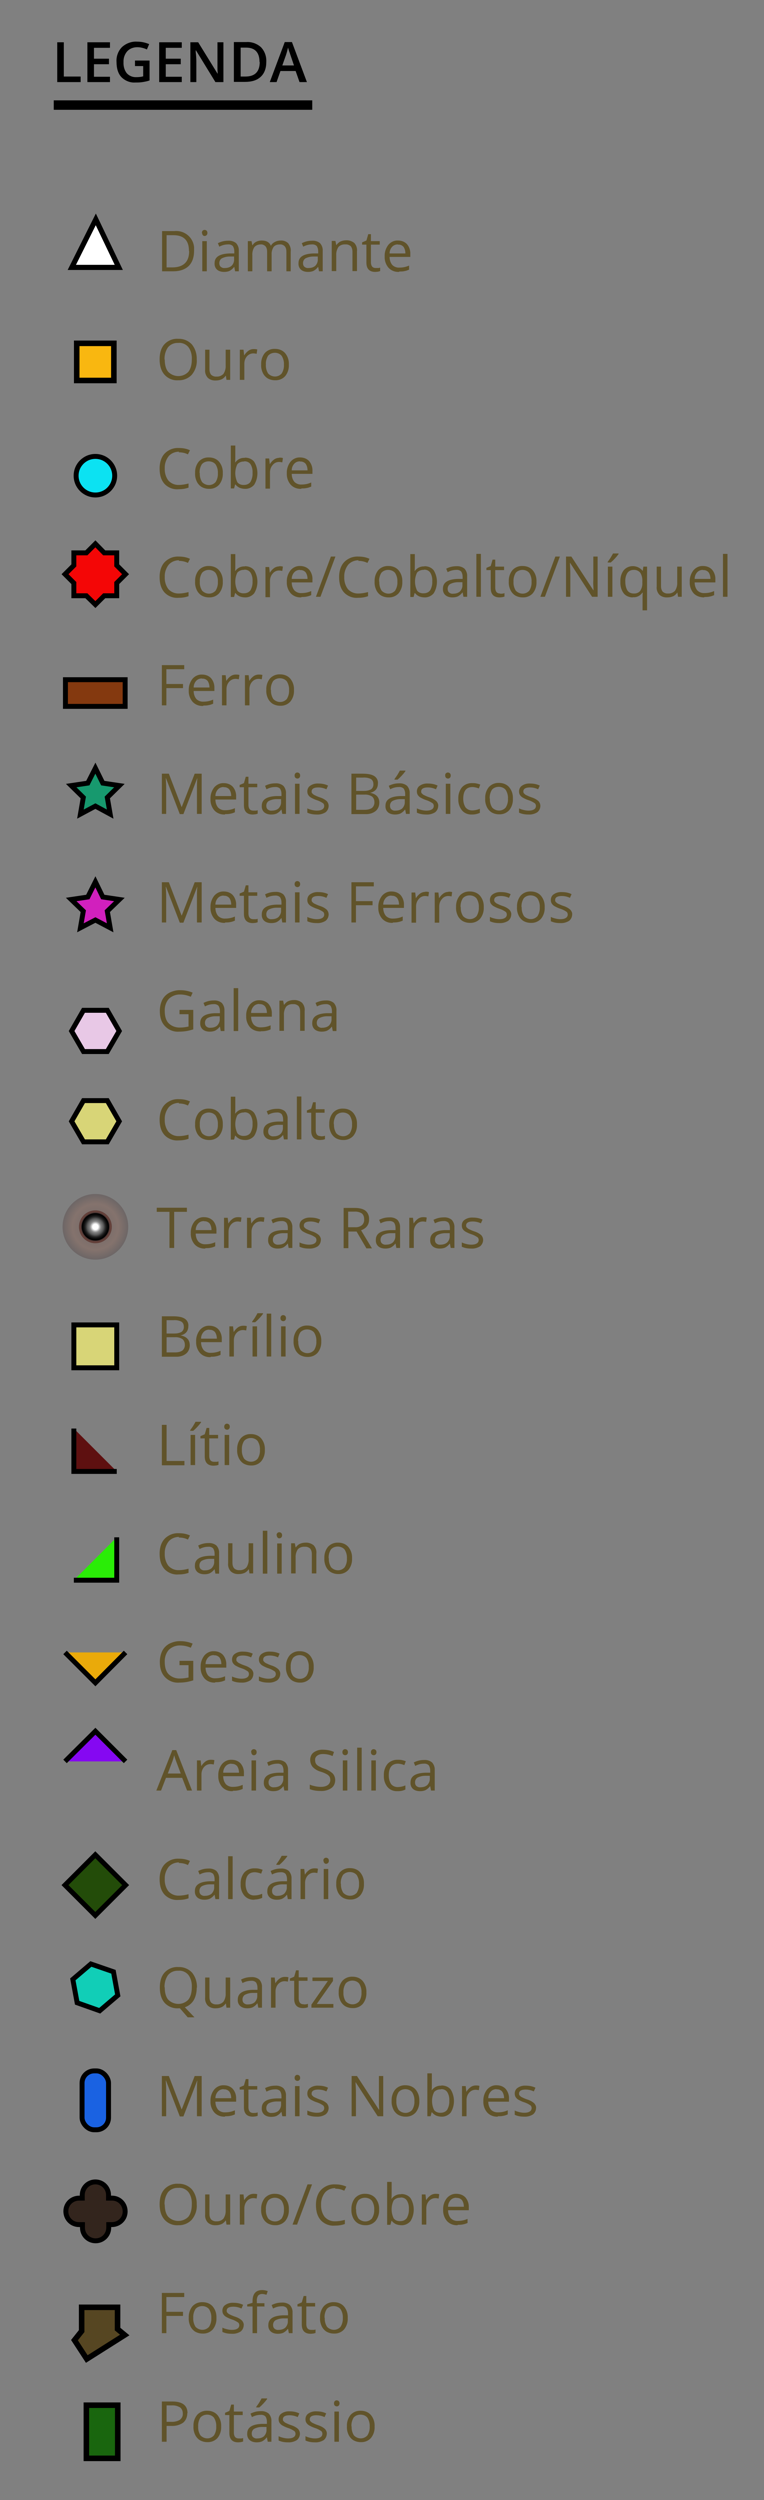 <?xml version="1.0" encoding="UTF-8"?>
<svg xmlns="http://www.w3.org/2000/svg" xmlns:xlink="http://www.w3.org/1999/xlink" version="1.1" viewBox="0 0 372.4 1218.2">
  <rect x="0" y="0" width="372.4" height="1218.2" fill="#808080" stroke="none"/>
  <!-- Generator: Adobe Illustrator 29.1.0, SVG Export Plug-In . SVG Version: 2.1.0 Build 142)  -->
  <defs>
    <style>
      .st0, .st1 {
        fill: none;
      }

      .st2 {
        fill: #11ceb7;
      }

      .st2, .st3, .st4, .st5, .st6, .st7, .st8, .st9, .st10, .st11, .st1, .st12, .st13, .st14, .st15, .st16, .st17, .st18, .st19 {
        stroke-miterlimit: 10;
      }

      .st2, .st3, .st4, .st5, .st6, .st7, .st8, .st9, .st10, .st11, .st12, .st13, .st14, .st15, .st16, .st20, .st17, .st18, .st19 {
        stroke: #000;
      }

      .st2, .st4, .st6, .st7, .st8, .st9, .st11, .st13, .st14, .st15, .st16, .st17, .st18, .st19 {
        stroke-width: 2.4px;
      }

      .st3 {
        fill: #f9b710;
      }

      .st3, .st10, .st12 {
        stroke-width: 2.7px;
      }

      .st4 {
        fill: #f40606;
      }

      .st5 {
        fill: #fff;
        stroke-width: 2.5px;
      }

      .st6 {
        fill: #84390f;
      }

      .st7 {
        fill: #33251d;
      }

      .st8 {
        fill: #17996e;
      }

      .st21, .st22, .st23, .st1, .st24 {
        isolation: isolate;
      }

      .st9 {
        fill: #d120bd;
      }

      .st10 {
        fill: #19660e;
      }

      .st22 {
        fill: url(#radial-gradient);
        opacity: .2;
      }

      .st22, .st23, .st1, .st24 {
        mix-blend-mode: screen;
      }

      .st11 {
        fill: #8508f2;
      }

      .st23 {
        fill: url(#radial-gradient2);
      }

      .st1 {
        opacity: 0;
        stroke: #fff;
        stroke-width: 7.3px;
      }

      .st12 {
        fill: #564622;
      }

      .st13 {
        fill: #2aed07;
      }

      .st14 {
        fill: #eaaa0a;
      }

      .st15 {
        fill: #0ce2f2;
      }

      .st24 {
        fill: url(#radial-gradient1);
        opacity: .5;
      }

      .st25 {
        fill: #60532a;
      }

      .st16 {
        fill: #d8d577;
      }

      .st20 {
        fill: #234c09;
        stroke-miterlimit: 10;
        stroke-width: 2.4px;
      }

      .st17 {
        fill: #e8c8e6;
      }

      .st18 {
        fill: #1a62e2;
      }

      .st19 {
        fill: #5e1010;
      }
    </style>
    <radialGradient id="radial-gradient" cx="46.5" cy="328.2" fx="46.5" fy="328.2" r="16" gradientTransform="translate(0 926) scale(1 -1)" gradientUnits="userSpaceOnUse">
      <stop offset="0" stop-color="#200"/>
      <stop offset=".7" stop-color="#984023"/>
      <stop offset="1" stop-color="#200"/>
    </radialGradient>
    <radialGradient id="radial-gradient1" cx="46.5" cy="328.2" fx="46.5" fy="328.2" r="8" gradientTransform="translate(0 926) scale(1 -1)" gradientUnits="userSpaceOnUse">
      <stop offset=".2" stop-color="#fff"/>
      <stop offset=".2" stop-color="#e5d3d3"/>
      <stop offset=".3" stop-color="#c49c9e"/>
      <stop offset=".4" stop-color="#ad7477"/>
      <stop offset=".4" stop-color="#9e5c5f"/>
      <stop offset=".5" stop-color="#995356"/>
      <stop offset=".6" stop-color="#6b3335"/>
      <stop offset=".7" stop-color="#431718"/>
      <stop offset=".8" stop-color="#2b0606"/>
      <stop offset=".8" stop-color="#200"/>
      <stop offset=".9" stop-color="#260201"/>
      <stop offset=".9" stop-color="#330704"/>
      <stop offset=".9" stop-color="#471009"/>
      <stop offset=".9" stop-color="#641d0f"/>
      <stop offset=".9" stop-color="#8a2e18"/>
      <stop offset=".9" stop-color="#b74223"/>
      <stop offset=".9" stop-color="#d34e29"/>
      <stop offset=".9" stop-color="#c84927"/>
      <stop offset=".9" stop-color="#9c361c"/>
      <stop offset=".9" stop-color="#772514"/>
      <stop offset=".9" stop-color="#58180c"/>
      <stop offset="1" stop-color="#400d07"/>
      <stop offset="1" stop-color="#2f0603"/>
      <stop offset="1" stop-color="#250101"/>
      <stop offset="1" stop-color="#200"/>
    </radialGradient>
    <radialGradient id="radial-gradient2" cx="46.5" cy="328.2" fx="46.5" fy="328.2" r="6.7" gradientTransform="translate(0 926) scale(1 -1)" gradientUnits="userSpaceOnUse">
      <stop offset=".2" stop-color="#fff"/>
      <stop offset=".3" stop-color="#c2c2c2"/>
      <stop offset=".4" stop-color="#888"/>
      <stop offset=".6" stop-color="#575757"/>
      <stop offset=".7" stop-color="#313131"/>
      <stop offset=".8" stop-color="#161616"/>
      <stop offset=".9" stop-color="#060606"/>
      <stop offset="1" stop-color="#000"/>
    </radialGradient>
  </defs>
  <g class="st21">
    <g id="Layer_1">
      <g>
        <path d="M27.9,40v-19.4h3.2v16.7h8.2v2.7h-11.4Z"/>
        <path d="M53.6,40h-11v-19.4h11v2.7h-7.8v5.3h7.3v2.7h-7.3v6.1h7.8v2.7Z"/>
        <path d="M65.8,29.5h7.1v9.7c-1.1.4-2.2.6-3.4.8-1.2.2-2.3.2-3.5.2-2.5.2-5-.8-6.8-2.6-1.6-1.7-2.4-4.2-2.4-7.4-.2-2.7.8-5.4,2.7-7.3,2-1.8,4.7-2.8,7.4-2.6,2,0,3.9.4,5.8,1.2l-1.1,2.6c-1.5-.7-3.1-1.1-4.7-1.1-1.8,0-3.6.6-4.9,2-1.3,1.5-1.9,3.4-1.8,5.3-.1,1.9.4,3.9,1.6,5.4,1.2,1.3,2.9,2,4.7,1.9,1.1,0,2.2-.1,3.3-.4v-5h-4v-2.7Z"/>
        <path d="M88.6,40h-11v-19.4h11v2.7h-7.8v5.3h7.3v2.7h-7.3v6.1h7.8v2.7Z"/>
        <path d="M108.9,40h-3.9l-9.5-15.5h-.1v.9c.2,1.6.3,3.1.3,4.5v10.1h-2.9v-19.4h3.8l9.5,15.4h0c0-.2,0-.9-.1-2.2,0-1.3,0-2.3,0-3v-10.2h2.9v19.4Z"/>
        <path d="M129.8,30.1c0,3.2-.9,5.6-2.7,7.3-1.8,1.7-4.3,2.5-7.7,2.5h-5.4v-19.4h6c2.6-.2,5.2.7,7.2,2.5,1.8,1.9,2.7,4.4,2.6,7ZM126.5,30.2c0-4.6-2.2-7-6.5-7h-2.7v14.1h2.3c4.7,0,7-2.4,7-7.1Z"/>
        <path d="M146,40l-1.9-5.4h-7.4l-1.9,5.4h-3.3l7.3-19.5h3.5l7.3,19.5h-3.4ZM143.3,31.9l-1.8-5.3c-.1-.4-.3-.9-.6-1.7-.2-.8-.4-1.3-.5-1.7-.3,1.2-.6,2.4-1,3.6l-1.8,5.1h5.7Z"/>
        <rect x="26.2" y="48.9" width="126" height="4.6"/>
        <polygon class="st5" points="46.7 106.9 35 130.3 57.9 130.3 46.7 106.9"/>
        <rect class="st3" x="37.4" y="167.3" width="18.1" height="18.1"/>
        <circle class="st15" cx="46.5" cy="231.8" r="9.4"/>
        <path class="st25" d="M94.6,122.2c0,3.2-.9,5.7-2.6,7.4-1.8,1.7-4.3,2.6-7.6,2.6h-5.4v-19.6h6c4.8-.5,9.2,3,9.6,7.9,0,.6,0,1.2,0,1.7h0ZM92.1,122.3c0-2.6-.6-4.5-1.9-5.8-1.3-1.3-3.2-1.9-5.7-1.9h-3.3v15.7h2.8c2.7,0,4.8-.7,6.1-2,1.4-1.3,2.1-3.3,2.1-5.9Z"/>
        <path class="st25" d="M98.4,113.5c0-.4.1-.8.4-1.1.5-.5,1.3-.5,1.9,0,.3.3.4.7.4,1.1,0,.4-.1.8-.4,1.1-.2.2-.6.4-.9.4-.4,0-.7-.1-.9-.4-.3-.3-.4-.7-.4-1.1ZM100.8,132.2h-2.2v-14.7h2.2v14.7Z"/>
        <path class="st25" d="M114.6,132.2l-.4-2.1h-.1c-.6.8-1.3,1.4-2.2,1.9-.9.4-1.8.5-2.7.5-1.2,0-2.5-.3-3.4-1.1-.9-.8-1.3-2-1.2-3.2,0-3,2.4-4.5,7.1-4.7h2.5v-1c0-.9-.2-1.8-.7-2.6-.6-.6-1.5-.9-2.4-.8-1.5,0-2.9.4-4.2,1.1l-.7-1.7c.8-.4,1.6-.7,2.4-.9.8-.2,1.7-.3,2.6-.3,1.4-.1,2.8.3,3.9,1.2.9,1,1.4,2.4,1.3,3.7v10h-1.7ZM109.6,130.6c1.2,0,2.4-.3,3.3-1.1.8-.8,1.3-2,1.2-3.2v-1.3h-2.2c-1.3,0-2.6.3-3.8.9-.8.5-1.2,1.4-1.2,2.3,0,.7.2,1.4.7,1.8.6.5,1.3.7,2,.6h0Z"/>
        <path class="st25" d="M139.6,132.2v-9.6c0-.9-.2-1.9-.8-2.6-.6-.6-1.5-1-2.3-.9-1.2,0-2.3.3-3.1,1.2-.7,1.1-1.1,2.4-1,3.7v8.2h-2.2v-9.6c0-.9-.2-1.9-.8-2.6-.6-.6-1.5-1-2.3-.9-1.2,0-2.3.4-3.1,1.3-.8,1.2-1.1,2.7-1,4.1v7.7h-2.2v-14.7h1.8l.4,2h.1c.4-.7,1-1.3,1.8-1.7.8-.4,1.7-.6,2.6-.6,2.3,0,3.8.8,4.5,2.5h.1c.4-.8,1.1-1.4,1.9-1.8.9-.5,1.9-.7,2.8-.7,1.4-.1,2.7.4,3.7,1.3.9,1.2,1.4,2.6,1.2,4.1v9.6h-2.2Z"/>
        <path class="st25" d="M155.5,132.2l-.4-2.1h-.1c-.6.8-1.3,1.4-2.2,1.9-.9.4-1.8.5-2.7.5-1.2,0-2.5-.3-3.4-1.1-.9-.8-1.3-2-1.2-3.2,0-3,2.4-4.5,7.1-4.7h2.5v-1c0-.9-.2-1.8-.7-2.6-.6-.6-1.5-.9-2.4-.8-1.5,0-2.9.4-4.2,1.1l-.7-1.7c.8-.4,1.6-.7,2.4-.9.8-.2,1.7-.3,2.6-.3,1.4-.1,2.8.3,3.9,1.2.9,1,1.4,2.4,1.3,3.7v10h-1.7ZM150.4,130.6c1.2,0,2.4-.3,3.3-1.1.8-.8,1.3-2,1.2-3.2v-1.3h-2.2c-1.3,0-2.6.3-3.8.9-.8.5-1.2,1.4-1.2,2.3,0,.7.2,1.4.7,1.8.6.5,1.3.7,2,.6Z"/>
        <path class="st25" d="M171.8,132.2v-9.5c0-1-.2-1.9-.8-2.7-.7-.6-1.6-1-2.6-.9-1.3-.1-2.5.3-3.4,1.2-.8,1.2-1.2,2.7-1.1,4.1v7.7h-2.2v-14.7h1.8l.4,2h.1c.5-.7,1.1-1.3,1.9-1.7.9-.4,1.8-.6,2.8-.6,1.4-.1,2.9.4,4,1.3,1,1.1,1.5,2.6,1.3,4.1v9.6h-2.2Z"/>
        <path class="st25" d="M183.3,130.6c.4,0,.8,0,1.1,0,.3,0,.6-.1.9-.2v1.7c-.3.1-.7.2-1.1.3-.4,0-.8.1-1.3.1-2.8,0-4.3-1.5-4.3-4.5v-8.8h-2.1v-1.1l2.1-.9.9-3.1h1.3v3.4h4.3v1.7h-4.3v8.7c0,.7.2,1.5.6,2,.4.5,1.1.7,1.7.7Z"/>
        <path class="st25" d="M194.5,132.5c-1.9.1-3.8-.6-5.1-2-1.3-1.5-2-3.5-1.9-5.5-.1-2,.5-4,1.8-5.7,1.2-1.4,2.9-2.2,4.7-2.1,1.7,0,3.3.6,4.4,1.8,1.1,1.3,1.7,3.1,1.6,4.8v1.4h-10.1c0,1.4.4,2.8,1.3,3.9.9.9,2.2,1.4,3.5,1.3,1.6,0,3.2-.3,4.7-1v2c-.7.3-1.5.6-2.2.7-.8.2-1.7.2-2.5.2ZM193.9,119.1c-1.1,0-2.1.4-2.8,1.2-.8.9-1.2,2-1.2,3.2h7.7c0-1.2-.3-2.3-.9-3.2-.7-.8-1.7-1.2-2.7-1.1h0Z"/>
        <path class="st25" d="M95.9,175.2c.2,2.7-.7,5.3-2.4,7.4-1.7,1.8-4.1,2.8-6.6,2.7-2.5.2-5-.8-6.7-2.7-1.6-1.8-2.4-4.3-2.4-7.5s.8-5.7,2.4-7.4c1.7-1.8,4.2-2.8,6.7-2.6,2.5-.1,4.9.9,6.6,2.7,1.7,2.1,2.5,4.7,2.4,7.4ZM80.3,175.2c0,2.7.6,4.7,1.7,6,2.7,2.7,7.1,2.8,9.8,0,0,0,0,0,0,0,1.1-1.4,1.7-3.4,1.7-6.1.1-2.1-.4-4.3-1.7-6-1.2-1.4-3-2.2-4.9-2-1.9-.1-3.7.6-5,2.1-1.2,1.7-1.8,3.9-1.7,6Z"/>
        <path class="st25" d="M102.1,170.4v9.5c0,1,.2,1.9.8,2.7.7.6,1.6,1,2.6.9,1.3.1,2.5-.4,3.4-1.3.8-1.2,1.2-2.7,1.1-4.1v-7.7h2.2v14.7h-1.8l-.3-2h-.1c-.5.7-1.1,1.3-1.9,1.7-.9.4-1.8.6-2.8.6-1.5.1-2.9-.3-4-1.3-1-1.1-1.5-2.6-1.3-4.1v-9.6h2.3Z"/>
        <path class="st25" d="M123.6,170.1c.6,0,1.2,0,1.8.2l-.3,2.1c-.5-.1-1.1-.2-1.6-.2-1.2,0-2.3.5-3.1,1.4-.9,1-1.3,2.3-1.3,3.6v7.9h-2.2v-14.7h1.8l.3,2.7h.1c.5-.9,1.2-1.6,2-2.2.7-.5,1.6-.8,2.5-.8Z"/>
        <path class="st25" d="M140.8,177.7c.1,2-.5,4-1.8,5.6-1.3,1.4-3.1,2.1-5,2-1.2,0-2.4-.3-3.5-.9-1-.6-1.9-1.6-2.4-2.7-.6-1.3-.9-2.7-.8-4.1-.1-2,.5-4,1.8-5.6,1.3-1.4,3.1-2.1,5-2,1.9,0,3.7.7,4.9,2.1,1.3,1.6,1.9,3.5,1.8,5.6ZM129.6,177.7c-.1,1.5.3,3,1.1,4.3,1.7,1.8,4.5,2,6.3.3.1-.1.2-.2.3-.3.8-1.3,1.2-2.8,1.1-4.3.1-1.5-.3-3-1.1-4.3-.8-1-2.1-1.5-3.3-1.5-1.3,0-2.5.5-3.3,1.4-.8,1.3-1.2,2.8-1.1,4.3h0Z"/>
        <path class="st25" d="M87.3,220.1c-1.9,0-3.8.7-5.1,2.2-1.3,1.7-2,3.8-1.9,5.9-.1,2.1.5,4.3,1.8,6,1.3,1.4,3.2,2.2,5.1,2.1,1.6,0,3.2-.3,4.7-.7v2c-1.6.6-3.3.8-5,.8-2.5.2-5-.8-6.7-2.6-1.6-1.8-2.4-4.2-2.4-7.5,0-1.8.3-3.7,1.1-5.3.7-1.5,1.9-2.7,3.3-3.5,1.5-.9,3.3-1.3,5-1.2,1.9,0,3.7.3,5.4,1.1l-1,2c-1.4-.7-2.9-1-4.5-1Z"/>
        <path class="st25" d="M108.6,230.6c.1,2-.5,4-1.8,5.6-1.3,1.4-3.1,2.1-5,2-1.2,0-2.4-.3-3.5-.9-1-.6-1.9-1.6-2.4-2.7-.6-1.3-.9-2.7-.8-4.1-.1-2,.5-4,1.8-5.6,1.3-1.4,3.1-2.1,5-2,1.9,0,3.7.7,4.9,2.1,1.3,1.6,1.9,3.5,1.8,5.6ZM97.4,230.6c-.1,1.5.3,3,1.1,4.3,1.7,1.8,4.5,2,6.3.3.1-.1.2-.2.3-.3.8-1.3,1.2-2.8,1.1-4.3.1-1.5-.3-3-1.1-4.3-.8-1-2.1-1.5-3.4-1.5-1.3,0-2.5.5-3.3,1.4-.8,1.3-1.2,2.8-1.1,4.3h0Z"/>
        <path class="st25" d="M119.4,223c1.7,0,3.4.6,4.5,2,2.1,3.4,2.1,7.8,0,11.2-1.1,1.3-2.8,2.1-4.5,2-.9,0-1.8-.2-2.6-.5-.8-.4-1.5-.9-2-1.6h-.2l-.5,1.9h-1.6v-20.9h2.2v5.1c0,1.1,0,2.2-.1,3.1h.1c1.1-1.5,2.8-2.3,4.6-2.2ZM119,224.9c-1.2-.1-2.5.4-3.3,1.3-1.4,2.8-1.3,6.1,0,8.8.8,1,2.1,1.4,3.3,1.3,1.2,0,2.4-.5,3.1-1.5.7-1.3,1.1-2.8,1-4.3.1-1.5-.2-3-1-4.3-.7-1-1.9-1.5-3.1-1.4h0Z"/>
        <path class="st25" d="M136.1,223c.6,0,1.2,0,1.8.2l-.3,2.1c-.5-.1-1.1-.2-1.6-.2-1.2,0-2.3.5-3.1,1.5-.9,1-1.3,2.3-1.3,3.6v7.9h-2.2v-14.7h1.8l.3,2.7h.1c.5-.9,1.2-1.6,2-2.2.7-.5,1.6-.8,2.5-.8Z"/>
        <path class="st25" d="M146.8,238.2c-1.9.1-3.8-.6-5.1-2-1.3-1.5-2-3.5-1.9-5.5-.1-2,.5-4,1.8-5.7,1.2-1.4,2.9-2.2,4.7-2.1,1.7,0,3.3.6,4.4,1.8,1.1,1.3,1.7,3.1,1.6,4.8v1.4h-10.1c0,1.4.4,2.8,1.3,3.9.9.9,2.2,1.4,3.5,1.3,1.6,0,3.2-.3,4.7-1v2c-.7.3-1.5.6-2.2.7-.8.2-1.7.2-2.5.2ZM146.2,224.8c-1.1,0-2.1.4-2.8,1.2-.8.9-1.2,2-1.2,3.2h7.7c0-1.2-.3-2.3-.9-3.2-.7-.8-1.7-1.2-2.7-1.1h0Z"/>
        <path class="st25" d="M87.3,273c-1.9,0-3.8.7-5.1,2.2-1.3,1.7-2,3.8-1.9,5.9-.1,2.1.5,4.3,1.8,6,1.3,1.4,3.2,2.2,5.1,2.1,1.6,0,3.2-.3,4.7-.7v2c-1.6.6-3.3.8-5,.8-2.5.2-5-.8-6.7-2.6-1.6-1.8-2.4-4.2-2.4-7.5,0-1.8.3-3.7,1.1-5.3.7-1.5,1.9-2.7,3.3-3.5,1.5-.9,3.3-1.3,5-1.2,1.9,0,3.7.3,5.4,1.1l-1,2c-1.4-.7-2.9-1-4.5-1Z"/>
        <path class="st25" d="M108.6,283.5c.1,2-.5,4-1.8,5.6-1.3,1.4-3.1,2.1-5,2-1.2,0-2.4-.3-3.5-.9-1-.6-1.9-1.6-2.4-2.7-.6-1.3-.9-2.7-.8-4.1-.1-2,.5-4,1.8-5.6,1.3-1.4,3.1-2.1,5-2,1.9,0,3.7.7,4.9,2.1,1.3,1.6,1.9,3.5,1.8,5.6ZM97.4,283.5c-.1,1.5.3,3,1.1,4.3,1.7,1.8,4.5,2,6.3.3.1,0,.2-.2.3-.3.8-1.3,1.2-2.8,1.1-4.3.1-1.5-.3-3-1.1-4.3-.8-1-2.1-1.5-3.3-1.5-1.3,0-2.5.5-3.3,1.4-.8,1.3-1.2,2.8-1.1,4.3h0Z"/>
        <path class="st25" d="M119.4,275.9c1.7,0,3.4.6,4.5,2,2.1,3.4,2.1,7.8,0,11.2-1.1,1.3-2.8,2.1-4.5,2-.9,0-1.8-.2-2.6-.5-.8-.4-1.5-.9-2-1.6h-.2l-.5,1.9h-1.6v-20.9h2.2v5.1c0,1.1,0,2.2-.1,3.1h.1c1.1-1.5,2.8-2.3,4.6-2.2ZM119,277.7c-1.2-.1-2.5.4-3.3,1.3-1.4,2.8-1.3,6.1,0,8.8.8,1,2.1,1.4,3.3,1.3,1.2,0,2.4-.5,3.1-1.5.7-1.3,1.1-2.8,1-4.3.1-1.5-.2-3-1-4.3-.7-1-1.9-1.5-3.1-1.4Z"/>
        <path class="st25" d="M136.1,275.9c.6,0,1.2,0,1.8.2l-.3,2.1c-.5-.1-1.1-.2-1.6-.2-1.2,0-2.3.5-3.1,1.5-.9,1-1.3,2.3-1.3,3.6v7.9h-2.2v-14.7h1.8l.3,2.7h.1c.5-.9,1.2-1.6,2-2.2.7-.5,1.6-.8,2.5-.8Z"/>
        <path class="st25" d="M146.8,291.1c-1.9.1-3.8-.6-5.1-2-1.3-1.5-2-3.5-1.9-5.5-.1-2,.5-4,1.8-5.7,1.2-1.4,2.9-2.2,4.7-2.1,1.7,0,3.3.6,4.4,1.8,1.1,1.3,1.7,3.1,1.6,4.8v1.4h-10.1c0,1.4.4,2.8,1.3,3.9.9.9,2.2,1.4,3.5,1.3,1.6,0,3.2-.3,4.7-1v2c-.7.3-1.5.6-2.2.7-.8.2-1.7.2-2.5.2ZM146.2,277.7c-1.1,0-2.1.4-2.8,1.2-.8.9-1.2,2-1.2,3.2h7.7c0-1.2-.3-2.3-.9-3.2-.7-.8-1.7-1.2-2.7-1.1h0Z"/>
        <path class="st25" d="M163.5,271.2l-7.3,19.6h-2.2l7.3-19.6h2.2Z"/>
        <path class="st25" d="M174.8,273c-1.9,0-3.8.7-5.1,2.2-1.3,1.7-2,3.8-1.9,5.9-.1,2.1.5,4.3,1.8,6,1.3,1.4,3.2,2.2,5.1,2.1,1.6,0,3.2-.3,4.7-.7v2c-1.6.6-3.3.8-5,.8-2.5.2-5-.8-6.7-2.6-1.6-1.8-2.4-4.2-2.4-7.5,0-1.8.3-3.7,1.1-5.3.7-1.5,1.9-2.7,3.3-3.5,1.5-.9,3.3-1.3,5-1.2,1.9,0,3.7.3,5.4,1.1l-1,2c-1.4-.7-2.9-1-4.5-1Z"/>
        <path class="st25" d="M196.1,283.5c.1,2-.5,4-1.8,5.6-1.3,1.4-3.1,2.1-5,2-1.2,0-2.4-.3-3.5-.9-1-.6-1.9-1.6-2.4-2.7-.6-1.3-.9-2.7-.8-4.1-.1-2,.5-4,1.8-5.6,1.3-1.4,3.1-2.1,5-2,1.9,0,3.7.7,4.9,2.1,1.3,1.6,1.9,3.5,1.8,5.6ZM184.9,283.5c-.1,1.5.3,3,1.1,4.3,1.7,1.8,4.5,2,6.3.3.1,0,.2-.2.3-.3.8-1.3,1.2-2.8,1.1-4.3.1-1.5-.3-3-1.1-4.3-.8-1-2.1-1.5-3.4-1.5-1.3,0-2.5.5-3.3,1.4-.8,1.3-1.2,2.8-1.1,4.3Z"/>
        <path class="st25" d="M206.9,275.9c1.7,0,3.4.6,4.5,2,2.1,3.4,2.1,7.8,0,11.2-1.1,1.3-2.8,2.1-4.5,2-.9,0-1.8-.2-2.6-.5-.8-.4-1.5-.9-2-1.6h-.2l-.5,1.9h-1.6v-20.9h2.2v5.1c0,1.1,0,2.2-.1,3.1h.1c1.1-1.5,2.8-2.3,4.6-2.2ZM206.6,277.7c-1.2-.1-2.5.4-3.3,1.3-1.4,2.8-1.3,6.1,0,8.8.8,1,2.1,1.4,3.3,1.3,1.2,0,2.4-.5,3.1-1.5.7-1.3,1.1-2.8,1-4.3.1-1.5-.2-3-1-4.3-.7-1-1.9-1.5-3.1-1.4Z"/>
        <path class="st25" d="M225.9,290.8l-.4-2.1h-.1c-.6.8-1.3,1.4-2.2,1.9-.9.4-1.8.5-2.7.5-1.2,0-2.5-.3-3.4-1.1-.9-.8-1.3-2-1.2-3.2,0-3,2.4-4.5,7.1-4.7h2.5v-1c0-.9-.2-1.8-.7-2.6-.6-.6-1.5-.9-2.4-.8-1.5,0-2.9.4-4.2,1.1l-.7-1.7c.8-.4,1.6-.7,2.4-.9.8-.2,1.7-.3,2.6-.3,1.4-.1,2.8.3,3.9,1.2.9,1,1.4,2.4,1.3,3.7v10h-1.7ZM220.9,289.3c1.2,0,2.4-.3,3.3-1.1.8-.9,1.3-2,1.2-3.2v-1.3h-2.2c-1.3,0-2.6.3-3.8.9-.8.5-1.2,1.4-1.2,2.3,0,.7.2,1.4.7,1.8.6.5,1.3.7,2,.6h0Z"/>
        <path class="st25" d="M234.4,290.8h-2.2v-20.9h2.2v20.9Z"/>
        <path class="st25" d="M243.9,289.3c.7,0,1.4,0,2-.3v1.7c-.3.1-.7.2-1.1.3-.4,0-.8.1-1.3.1-2.8,0-4.3-1.5-4.3-4.5v-8.8h-2.1v-1.1l2.1-.9.9-3.1h1.3v3.4h4.3v1.7h-4.3v8.7c0,.7.2,1.5.6,2,.4.5,1.1.7,1.7.7Z"/>
        <path class="st25" d="M261.5,283.5c.1,2-.5,4-1.8,5.6-1.3,1.4-3.1,2.1-5,2-1.2,0-2.4-.3-3.5-.9-1-.6-1.9-1.6-2.4-2.7-.6-1.3-.9-2.7-.8-4.1-.1-2,.5-4,1.8-5.6,1.3-1.4,3.1-2.1,5-2,1.9,0,3.7.7,4.9,2.1,1.3,1.6,1.9,3.5,1.8,5.6ZM250.3,283.5c-.1,1.5.3,3,1.1,4.3,1.7,1.8,4.5,2,6.3.3.1,0,.2-.2.3-.3.8-1.3,1.2-2.8,1.1-4.3.1-1.5-.3-3-1.1-4.3-.8-1-2.1-1.5-3.3-1.5-1.3,0-2.5.5-3.3,1.4-.8,1.3-1.2,2.8-1.1,4.3h0Z"/>
        <path class="st25" d="M272.9,271.2l-7.3,19.6h-2.2l7.3-19.6h2.2Z"/>
        <path class="st25" d="M291.2,290.8h-2.6l-10.7-16.5h-.1c.1,1.9.2,3.7.2,5.3v11.2h-2.1v-19.6h2.6l10.7,16.4h.1c0-.2,0-1-.1-2.3s0-2.2,0-2.8v-11.3h2.1v19.6Z"/>
        <path class="st25" d="M296.2,273.8c.4-.6.9-1.2,1.4-2,.4-.7.8-1.3,1.2-2.1h2.7v.3c-1.1,1.5-2.4,2.9-3.8,4.1h-1.5v-.3ZM298.5,290.8h-2.2v-14.7h2.2v14.7Z"/>
        <path class="st25" d="M308.4,291.1c-1.7,0-3.4-.7-4.4-2-1.2-1.6-1.7-3.6-1.6-5.6-.1-2,.4-4,1.6-5.6,2.1-2.5,5.9-2.7,8.4-.6.3.2.5.5.8.8h.1l.3-2h1.8v21.3h-2.2v-6.3c0-.8,0-1.5.1-2.3h-.2c-1,1.5-2.8,2.4-4.6,2.2ZM308.8,289.2c1.2.1,2.4-.3,3.2-1.2.8-1.2,1.2-2.6,1.1-4v-.5c.1-1.6-.2-3.1-1-4.4-.8-1-2.1-1.5-3.3-1.4-1.2,0-2.3.5-3,1.5-.8,1.3-1.1,2.8-1,4.3,0,1.5.3,3,1,4.2.7,1,1.8,1.5,3,1.5h0Z"/>
        <path class="st25" d="M322.2,276.1v9.5c0,1,.2,1.9.8,2.7.7.6,1.6,1,2.6.9,1.3.1,2.5-.4,3.4-1.3.8-1.2,1.2-2.7,1.1-4.1v-7.7h2.2v14.7h-1.8l-.3-2h-.1c-.5.7-1.1,1.3-1.9,1.7-.9.4-1.8.6-2.8.6-1.5.1-2.9-.3-4-1.3-1-1.1-1.5-2.6-1.3-4.1v-9.6h2.3Z"/>
        <path class="st25" d="M343.2,291.1c-1.9,0-3.8-.6-5.1-2-1.3-1.5-2-3.5-1.9-5.5-.1-2,.5-4,1.8-5.7,1.2-1.4,2.9-2.2,4.7-2.1,1.7,0,3.3.6,4.4,1.8,1.1,1.3,1.7,3.1,1.6,4.8v1.4h-10.1c0,1.4.4,2.8,1.3,3.9.9.9,2.2,1.4,3.5,1.3,1.6,0,3.2-.3,4.7-1v2c-.7.3-1.5.6-2.2.7-.8.2-1.7.2-2.5.2ZM342.6,277.7c-1.1,0-2.1.4-2.8,1.2-.8.9-1.2,2-1.2,3.2h7.7c0-1.2-.3-2.3-.9-3.2-.7-.8-1.7-1.2-2.7-1.1h0Z"/>
        <path class="st25" d="M354.6,290.8h-2.2v-20.9h2.2v20.9Z"/>
        <path class="st25" d="M81.2,343.7h-2.3v-19.6h10.9v2h-8.7v7.2h8.1v2h-8.1v8.4Z"/>
        <path class="st25" d="M99,344c-1.9.1-3.8-.6-5.1-2-1.3-1.5-2-3.5-1.9-5.5-.1-2,.5-4,1.8-5.7,1.2-1.4,2.9-2.2,4.7-2.1,1.7,0,3.3.6,4.4,1.8,1.1,1.3,1.7,3.1,1.6,4.8v1.4h-10.1c0,1.4.4,2.8,1.3,3.9.9.9,2.2,1.4,3.5,1.3,1.6,0,3.2-.3,4.7-1v2c-.7.3-1.5.6-2.2.7-.8.2-1.7.2-2.5.2ZM98.4,330.6c-1.1,0-2.1.4-2.8,1.2-.8.9-1.2,2-1.2,3.2h7.7c0-1.2-.3-2.3-.9-3.2-.7-.8-1.7-1.2-2.7-1.1h0Z"/>
        <path class="st25" d="M114.9,328.7c.6,0,1.2,0,1.8.2l-.3,2.1c-.5-.1-1.1-.2-1.6-.2-1.2,0-2.3.5-3.1,1.4-.9,1-1.3,2.3-1.3,3.6v7.9h-2.2v-14.7h1.8l.3,2.7h.1c.5-.9,1.2-1.6,2-2.2.7-.5,1.6-.8,2.5-.8Z"/>
        <path class="st25" d="M126.1,328.7c.6,0,1.2,0,1.8.2l-.3,2.1c-.5-.1-1.1-.2-1.6-.2-1.2,0-2.3.5-3.1,1.4-.9,1-1.3,2.3-1.3,3.6v7.9h-2.2v-14.7h1.8l.3,2.7h.1c.5-.9,1.2-1.6,2-2.2.7-.5,1.6-.8,2.5-.8Z"/>
        <path class="st25" d="M143.3,336.3c.1,2-.5,4-1.8,5.6-1.3,1.4-3.1,2.1-5,2-1.2,0-2.4-.3-3.5-.9-1-.6-1.9-1.6-2.4-2.7-.6-1.3-.9-2.7-.8-4.1-.1-2,.5-4,1.8-5.6,1.3-1.4,3.1-2.1,5-2,1.9,0,3.7.7,4.9,2.1,1.3,1.6,1.9,3.5,1.8,5.6ZM132.1,336.3c-.1,1.5.3,3,1.1,4.3,1.7,1.8,4.5,2,6.3.3.1,0,.2-.2.3-.3.8-1.3,1.2-2.8,1.1-4.3.1-1.5-.3-3-1.1-4.3-.8-1-2.1-1.5-3.4-1.5-1.3,0-2.5.5-3.3,1.4-.8,1.3-1.2,2.8-1.1,4.3h0Z"/>
        <path class="st25" d="M87.6,396.6l-6.7-17.4h-.1c.1,1.4.2,3,.2,4.9v12.5h-2.1v-19.6h3.4l6.2,16.2h.1l6.3-16.2h3.4v19.6h-2.3v-12.6c0-1.5,0-3,.2-4.7h-.1l-6.7,17.4h-1.8Z"/>
        <path class="st25" d="M109.6,396.9c-1.9.1-3.8-.6-5.1-2-1.3-1.5-2-3.5-1.9-5.5-.1-2,.5-4,1.8-5.7,1.2-1.4,2.9-2.2,4.7-2.1,1.7,0,3.3.6,4.4,1.8,1.1,1.3,1.7,3.1,1.6,4.8v1.4h-10.1c0,1.4.4,2.8,1.3,3.9.9.9,2.2,1.4,3.5,1.3,1.6,0,3.2-.3,4.7-1v2c-.7.3-1.5.6-2.2.7-.8.2-1.7.2-2.5.2ZM109,383.5c-1.1,0-2.1.4-2.8,1.2-.8.9-1.2,2-1.2,3.2h7.7c0-1.2-.3-2.3-.9-3.2-.7-.8-1.7-1.2-2.7-1.1h0Z"/>
        <path class="st25" d="M123.6,395c.4,0,.8,0,1.1,0,.3,0,.6-.1.9-.2v1.7c-.3.1-.7.2-1.1.3-.4,0-.8.1-1.3.1-2.8,0-4.3-1.5-4.3-4.5v-8.8h-2.1v-1.1l2.1-.9.9-3.1h1.3v3.4h4.3v1.7h-4.3v8.7c0,.7.2,1.5.6,2,.4.5,1.1.7,1.7.7Z"/>
        <path class="st25" d="M137.6,396.6l-.4-2.1h-.1c-.6.8-1.3,1.4-2.2,1.9-.9.4-1.8.5-2.7.5-1.2,0-2.5-.3-3.4-1.1-.9-.8-1.3-2-1.2-3.2,0-3,2.4-4.5,7.1-4.7h2.5v-1c0-.9-.2-1.8-.7-2.6-.6-.6-1.5-.9-2.4-.8-1.5,0-2.9.4-4.2,1.1l-.7-1.7c.8-.4,1.6-.7,2.4-.9.8-.2,1.7-.3,2.6-.3,1.4-.1,2.8.3,3.9,1.2.9,1,1.4,2.4,1.3,3.7v10h-1.7ZM132.5,395c1.2,0,2.4-.3,3.3-1.1.8-.9,1.3-2,1.2-3.2v-1.3h-2.2c-1.3,0-2.6.3-3.8.9-.8.5-1.2,1.4-1.2,2.3,0,.7.2,1.4.7,1.8.6.5,1.3.7,2,.6h0Z"/>
        <path class="st25" d="M143.6,377.9c0-.4.1-.8.4-1.1.5-.5,1.3-.5,1.9,0,.3.3.4.7.4,1.1,0,.4-.1.8-.4,1.1-.5.5-1.3.5-1.9,0-.3-.3-.4-.7-.4-1.1ZM146,396.6h-2.2v-14.7h2.2v14.7Z"/>
        <path class="st25" d="M160.2,392.6c0,1.2-.5,2.4-1.5,3.2-1.3.8-2.8,1.2-4.3,1.1-1.6,0-3.1-.2-4.6-.9v-2.1c.7.4,1.5.6,2.3.8.8.2,1.6.3,2.3.3.9,0,1.9-.1,2.7-.6.9-.5,1.2-1.7.7-2.6-.1-.2-.3-.4-.5-.5-.9-.6-1.9-1.1-2.9-1.4-1-.3-2-.8-2.9-1.3-.5-.3-1-.8-1.3-1.3-.3-.5-.4-1.1-.4-1.7,0-1.1.5-2.2,1.5-2.8,1.2-.8,2.6-1.1,4-1,1.6,0,3.2.3,4.6,1l-.8,1.8c-1.3-.6-2.6-.9-4-.9-.8,0-1.7.1-2.4.5-.5.3-.8.8-.8,1.4,0,.4,0,.7.3,1,.3.3.6.6,1,.8.8.4,1.7.8,2.6,1.1,1.3.4,2.5,1,3.5,1.9.6.7.9,1.5.9,2.4Z"/>
        <path class="st25" d="M171.3,377h5.5c2.6,0,4.5.4,5.7,1.2,1.2.8,1.9,2.2,1.7,3.7,0,1-.3,2.1-1,2.9-.7.8-1.7,1.3-2.8,1.5h0c3,.6,4.5,2.2,4.5,4.8,0,1.6-.6,3.1-1.8,4.1-1.4,1.1-3.2,1.6-5,1.5h-6.8v-19.6ZM173.6,385.4h3.8c1.2,0,2.4-.2,3.5-.8.8-.6,1.2-1.6,1.1-2.6,0-1-.4-1.9-1.2-2.4-1.2-.6-2.5-.8-3.8-.7h-3.4v6.4ZM173.6,387.3v7.3h4.1c1.3,0,2.5-.2,3.6-.9.8-.7,1.3-1.8,1.2-2.9,0-1-.4-2.1-1.2-2.7-1.1-.7-2.4-1-3.7-.9h-3.9Z"/>
        <path class="st25" d="M197.9,396.6l-.4-2.1h-.1c-.6.8-1.3,1.4-2.2,1.9-.9.4-1.8.5-2.7.5-1.2,0-2.5-.3-3.4-1.1-.9-.8-1.3-2-1.2-3.2,0-3,2.4-4.5,7.1-4.7h2.5v-1c0-.9-.2-1.8-.7-2.6-.6-.6-1.5-.9-2.4-.8-1.5,0-2.9.4-4.2,1.1l-.7-1.7c.8-.4,1.6-.7,2.4-.9.8-.2,1.7-.3,2.6-.3,1.4-.1,2.8.3,3.9,1.2.9,1,1.4,2.4,1.3,3.7v10h-1.7ZM192.8,395c1.2,0,2.4-.3,3.3-1.1.8-.9,1.3-2,1.2-3.2v-1.3h-2.2c-1.3,0-2.6.3-3.8.9-.8.5-1.2,1.4-1.2,2.3,0,.7.2,1.4.7,1.8.6.5,1.3.7,2,.6h0ZM192.3,379.6c.4-.6.9-1.2,1.4-2,.4-.7.8-1.3,1.2-2.1h2.7v.3c-1.1,1.5-2.4,2.9-3.8,4.1h-1.5v-.3Z"/>
        <path class="st25" d="M213.6,392.6c0,1.2-.5,2.4-1.5,3.2-1.3.8-2.8,1.2-4.3,1.1-1.6,0-3.1-.2-4.6-.9v-2.1c.7.4,1.5.6,2.3.8.8.2,1.6.3,2.3.3.9,0,1.9-.1,2.7-.6.9-.5,1.2-1.7.7-2.6-.1-.2-.3-.4-.5-.5-.9-.6-1.9-1.1-2.9-1.4-1-.3-2-.8-2.9-1.3-.5-.3-1-.8-1.3-1.3-.3-.5-.4-1.1-.4-1.7,0-1.1.5-2.2,1.5-2.8,1.2-.8,2.6-1.1,4-1,1.6,0,3.2.3,4.6,1l-.8,1.8c-1.3-.6-2.6-.9-4-.9-.8,0-1.7.1-2.4.5-.5.3-.8.8-.8,1.4,0,.4,0,.7.3,1,.3.3.6.6,1,.8.8.4,1.7.8,2.6,1.1,1.3.4,2.5,1,3.5,1.9.6.7,1,1.5.9,2.4Z"/>
        <path class="st25" d="M217,377.9c0-.4,0-.8.4-1.1.5-.5,1.3-.5,1.9,0,.3.3.4.7.4,1.1,0,.4-.1.8-.4,1.1-.5.5-1.3.5-1.9,0-.3-.3-.4-.7-.4-1.1ZM219.5,396.6h-2.2v-14.7h2.2v14.7Z"/>
        <path class="st25" d="M230.1,396.9c-1.9.1-3.7-.6-4.9-2-1.3-1.6-1.9-3.6-1.8-5.6-.1-2.1.5-4.1,1.8-5.7,1.3-1.4,3.2-2.1,5.1-2,.7,0,1.4,0,2.1.2.6.1,1.1.3,1.7.5l-.7,1.9c-.5-.2-1.1-.4-1.6-.5-.5-.1-1-.2-1.5-.2-3,0-4.5,1.9-4.5,5.7,0,1.5.3,2.9,1.1,4.2.8,1,2,1.5,3.2,1.5,1.3,0,2.6-.3,3.8-.8v2c-1.2.5-2.4.8-3.7.8Z"/>
        <path class="st25" d="M250,389.2c.1,2-.5,4-1.8,5.6-1.3,1.4-3.1,2.1-5,2-1.2,0-2.4-.3-3.5-.9-1-.6-1.9-1.6-2.4-2.7-.6-1.3-.9-2.7-.8-4.1-.1-2,.5-4,1.8-5.6,1.3-1.4,3.1-2.1,5-2,1.9,0,3.7.7,4.9,2.1,1.3,1.6,1.9,3.5,1.8,5.6ZM238.8,389.2c-.1,1.5.3,3,1.1,4.3,1.7,1.8,4.5,2,6.3.3.1-.1.2-.2.3-.3.8-1.3,1.2-2.8,1.1-4.3.1-1.5-.3-3-1.1-4.3-.8-1-2.1-1.5-3.4-1.5-1.3,0-2.5.5-3.3,1.4-.8,1.3-1.2,2.8-1.1,4.3Z"/>
        <path class="st25" d="M263.4,392.6c0,1.2-.5,2.4-1.5,3.2-1.3.8-2.8,1.2-4.3,1.1-1.6,0-3.1-.2-4.6-.9v-2.1c.7.4,1.5.6,2.3.8.8.2,1.6.3,2.3.3.9,0,1.9-.1,2.7-.6.9-.5,1.2-1.7.7-2.6-.1-.2-.3-.4-.5-.5-.9-.6-1.9-1.1-2.9-1.4-1-.3-2-.8-2.9-1.3-.5-.3-1-.8-1.3-1.3-.3-.5-.4-1.1-.4-1.7,0-1.1.5-2.2,1.5-2.8,1.2-.8,2.6-1.1,4-1,1.6,0,3.2.3,4.6,1l-.8,1.8c-1.3-.6-2.6-.9-4-.9-.8,0-1.7.1-2.4.5-.5.3-.8.8-.8,1.4,0,.4,0,.7.3,1,.3.3.6.6,1,.8.8.4,1.7.8,2.6,1.1,1.3.4,2.5,1,3.5,1.9.6.7.9,1.5.9,2.4Z"/>
        <path class="st25" d="M87.6,449.5l-6.7-17.4h-.1c.1,1.4.2,3,.2,4.9v12.5h-2.1v-19.6h3.4l6.2,16.2h.1l6.3-16.2h3.4v19.6h-2.3v-12.6c0-1.5,0-3,.2-4.7h-.1l-6.7,17.4h-1.8Z"/>
        <path class="st25" d="M109.6,449.7c-1.9.1-3.8-.6-5.1-2-1.3-1.5-2-3.5-1.9-5.5-.1-2,.5-4,1.8-5.7,1.2-1.4,2.9-2.2,4.7-2.1,1.7,0,3.3.6,4.4,1.8,1.1,1.3,1.7,3.1,1.6,4.8v1.4h-10.1c0,1.4.4,2.8,1.3,3.9.9.9,2.2,1.4,3.5,1.3,1.6,0,3.2-.3,4.7-1v2c-.7.3-1.5.6-2.2.7-.8.2-1.7.2-2.5.2ZM109,436.4c-1.1,0-2.1.4-2.8,1.2-.8.9-1.2,2-1.2,3.2h7.7c0-1.2-.3-2.3-.9-3.2-.7-.8-1.7-1.2-2.7-1.1h0Z"/>
        <path class="st25" d="M123.6,447.9c.4,0,.8,0,1.1,0,.3,0,.6-.1.9-.2v1.7c-.3.1-.7.2-1.1.3-.4,0-.8.1-1.3.1-2.8,0-4.3-1.5-4.3-4.5v-8.8h-2.1v-1.1l2.1-.9.9-3.1h1.3v3.4h4.3v1.7h-4.3v8.7c0,.7.2,1.5.6,2,.4.5,1.1.7,1.7.7Z"/>
        <path class="st25" d="M137.6,449.5l-.4-2.1h-.1c-.6.8-1.3,1.4-2.2,1.9-.9.4-1.8.5-2.7.5-1.2,0-2.5-.3-3.4-1.1-.9-.8-1.3-2-1.2-3.2,0-3,2.4-4.5,7.1-4.7h2.5v-1c0-.9-.2-1.8-.7-2.6-.6-.6-1.5-.9-2.4-.8-1.5,0-2.9.4-4.2,1.1l-.7-1.7c.8-.4,1.6-.7,2.4-.9.8-.2,1.7-.3,2.6-.3,1.4-.1,2.8.3,3.9,1.2.9,1,1.4,2.4,1.3,3.7v10h-1.7ZM132.5,447.9c1.2,0,2.4-.3,3.3-1.1.8-.9,1.3-2,1.2-3.2v-1.3h-2.2c-1.3,0-2.6.3-3.8.9-.8.5-1.2,1.4-1.2,2.3,0,.7.2,1.4.7,1.8.6.5,1.3.7,2,.6h0Z"/>
        <path class="st25" d="M143.6,430.8c0-.4.1-.8.4-1.1.5-.5,1.3-.5,1.9,0,.3.3.4.7.4,1.1,0,.4-.1.8-.4,1.1-.5.5-1.3.5-1.9,0-.3-.3-.4-.7-.4-1.1ZM146,449.5h-2.2v-14.7h2.2v14.7Z"/>
        <path class="st25" d="M160.2,445.5c0,1.2-.5,2.4-1.5,3.2-1.3.8-2.8,1.2-4.3,1.1-1.6,0-3.1-.2-4.6-.9v-2.1c.7.4,1.5.6,2.3.8.8.2,1.6.3,2.3.3.9,0,1.9-.1,2.7-.6.9-.5,1.2-1.7.7-2.6-.1-.2-.3-.4-.5-.5-.9-.6-1.9-1.1-2.9-1.4-1-.3-2-.8-2.9-1.3-.5-.3-1-.8-1.3-1.3-.3-.5-.4-1.1-.4-1.7,0-1.1.5-2.2,1.5-2.8,1.2-.8,2.6-1.1,4-1,1.6,0,3.2.3,4.6,1l-.8,1.8c-1.3-.6-2.6-.9-4-.9-.8,0-1.7.1-2.4.5-.5.3-.8.8-.8,1.4,0,.4,0,.7.3,1,.3.3.6.6,1,.8.8.4,1.7.8,2.6,1.1,1.3.4,2.5,1,3.5,1.9.6.7.9,1.5.9,2.4Z"/>
        <path class="st25" d="M173.6,449.5h-2.3v-19.6h10.9v2h-8.7v7.2h8.1v2h-8.1v8.4Z"/>
        <path class="st25" d="M191.4,449.7c-1.9.1-3.8-.6-5.1-2-1.3-1.5-2-3.5-1.9-5.5-.1-2,.5-4,1.8-5.7,1.2-1.4,2.9-2.2,4.7-2.1,1.7,0,3.3.6,4.4,1.8,1.1,1.3,1.7,3.1,1.6,4.8v1.4h-10.1c0,1.4.4,2.8,1.3,3.9.9.9,2.2,1.4,3.5,1.3,1.6,0,3.2-.3,4.7-1v2c-.7.3-1.5.6-2.2.7-.8.2-1.7.2-2.5.2ZM190.8,436.4c-1.1,0-2.1.4-2.8,1.2-.8.9-1.2,2-1.2,3.2h7.7c0-1.2-.3-2.3-.9-3.2-.7-.8-1.7-1.2-2.7-1.1h0Z"/>
        <path class="st25" d="M207.3,434.5c.6,0,1.2,0,1.8.2l-.3,2.1c-.5-.1-1.1-.2-1.6-.2-1.2,0-2.3.5-3.1,1.5-.9,1-1.3,2.3-1.3,3.6v7.9h-2.2v-14.7h1.8l.3,2.7h.1c.5-.9,1.2-1.6,2-2.2.7-.5,1.6-.8,2.5-.8Z"/>
        <path class="st25" d="M218.6,434.5c.6,0,1.2,0,1.8.2l-.3,2.1c-.5-.1-1.1-.2-1.6-.2-1.2,0-2.3.5-3.1,1.5-.9,1-1.3,2.3-1.3,3.6v7.9h-2.2v-14.7h1.8l.3,2.7h.1c.5-.9,1.2-1.6,2-2.2.7-.5,1.6-.8,2.5-.8Z"/>
        <path class="st25" d="M235.8,442.1c.1,2-.5,4-1.8,5.6-1.3,1.4-3.1,2.1-5,2-1.2,0-2.4-.3-3.5-.9-1-.6-1.9-1.6-2.4-2.7-.6-1.3-.9-2.7-.8-4.1-.1-2,.5-4,1.8-5.6,1.3-1.4,3.1-2.1,5-2,1.9,0,3.7.7,4.9,2.1,1.3,1.6,1.9,3.5,1.8,5.6ZM224.6,442.1c-.1,1.5.3,3,1.1,4.3,1.7,1.8,4.5,2,6.3.3.1,0,.2-.2.3-.3.8-1.3,1.2-2.8,1.1-4.3.1-1.5-.3-3-1.1-4.3-.8-1-2.1-1.5-3.4-1.5-1.3,0-2.5.5-3.3,1.4-.8,1.3-1.2,2.8-1.1,4.3Z"/>
        <path class="st25" d="M249.2,445.5c0,1.2-.5,2.4-1.5,3.2-1.3.8-2.8,1.2-4.3,1.1-1.6,0-3.1-.2-4.6-.9v-2.1c.7.4,1.5.6,2.3.8.8.2,1.6.3,2.3.3.9,0,1.9-.1,2.7-.6.9-.5,1.2-1.7.7-2.6-.1-.2-.3-.4-.5-.5-.9-.6-1.9-1.1-2.9-1.4-1-.3-2-.8-2.9-1.3-.5-.3-1-.8-1.3-1.3-.3-.5-.4-1.1-.4-1.7,0-1.1.5-2.2,1.5-2.8,1.2-.8,2.6-1.1,4-1,1.6,0,3.2.3,4.6,1l-.8,1.8c-1.3-.6-2.6-.9-4-.9-.8,0-1.7.1-2.4.5-.5.3-.8.8-.8,1.4,0,.4,0,.7.3,1,.3.3.6.6,1,.8.8.4,1.7.8,2.6,1.1,1.3.4,2.5,1,3.5,1.9.6.7,1,1.5.9,2.4Z"/>
        <path class="st25" d="M265.5,442.1c.1,2-.5,4-1.8,5.6-1.3,1.4-3.1,2.1-5,2-1.2,0-2.4-.3-3.5-.9-1-.6-1.9-1.6-2.4-2.7-.6-1.3-.9-2.7-.8-4.1-.1-2,.5-4,1.8-5.6,1.3-1.4,3.1-2.1,5-2,1.9,0,3.7.7,4.9,2.1,1.3,1.6,1.9,3.5,1.8,5.6ZM254.3,442.1c-.1,1.5.3,3,1.1,4.3,1.7,1.8,4.5,2,6.3.3.1,0,.2-.2.3-.3.8-1.3,1.2-2.8,1.1-4.3.1-1.5-.3-3-1.1-4.3-.8-1-2.1-1.5-3.4-1.5-1.3,0-2.5.5-3.3,1.4-.8,1.3-1.2,2.8-1.1,4.3Z"/>
        <path class="st25" d="M278.9,445.5c0,1.2-.5,2.4-1.5,3.2-1.3.8-2.8,1.2-4.3,1.1-1.6,0-3.1-.2-4.6-.9v-2.1c.7.4,1.5.6,2.3.8.8.2,1.6.3,2.3.3.9,0,1.9-.1,2.7-.6.9-.5,1.2-1.7.7-2.6-.1-.2-.3-.4-.5-.5-.9-.6-1.9-1.1-2.9-1.4-1-.3-2-.8-2.9-1.3-.5-.3-1-.8-1.3-1.3-.3-.5-.4-1.1-.4-1.7,0-1.1.5-2.2,1.5-2.8,1.2-.8,2.6-1.1,4-1,1.6,0,3.2.3,4.6,1l-.8,1.8c-1.3-.6-2.6-.9-4-.9-.8,0-1.7.1-2.4.5-.5.3-.8.8-.8,1.4,0,.4,0,.7.3,1,.3.3.6.6,1,.8.8.4,1.7.8,2.6,1.1,1.3.4,2.5,1,3.5,1.9.6.7,1,1.5.9,2.4Z"/>
        <path class="st25" d="M87.5,492.1h6.7v9.5c-1,.3-2.1.6-3.2.8-1.2.2-2.5.3-3.7.3-2.6.2-5.1-.8-6.9-2.7-1.7-1.8-2.5-4.2-2.5-7.4,0-1.9.4-3.7,1.2-5.4.8-1.5,2-2.7,3.5-3.5,1.7-.8,3.5-1.3,5.4-1.2,2,0,4,.4,5.9,1.2l-.9,2c-1.6-.7-3.4-1.1-5.1-1.1-2.1-.1-4.1.7-5.6,2.1-1.4,1.6-2.1,3.8-2,5.9,0,2.6.6,4.7,1.9,6,1.5,1.5,3.6,2.2,5.7,2.1,1.3,0,2.7-.2,4-.5v-6h-4.4v-2Z"/>
        <path class="st25" d="M107.6,502.4l-.4-2.1h-.1c-.6.8-1.3,1.4-2.2,1.9-.9.4-1.8.5-2.7.5-1.2,0-2.5-.3-3.4-1.1-.9-.8-1.3-2-1.2-3.2,0-3,2.4-4.5,7.1-4.7h2.5v-1c0-.9-.2-1.8-.7-2.6-.6-.6-1.5-.9-2.4-.8-1.5,0-2.9.4-4.2,1.1l-.7-1.7c.8-.4,1.6-.7,2.4-.9.8-.2,1.7-.3,2.6-.3,1.4-.1,2.8.3,3.9,1.2.9,1,1.4,2.4,1.3,3.7v10h-1.6ZM102.6,500.8c1.2,0,2.4-.3,3.3-1.1.8-.9,1.3-2,1.2-3.2v-1.3h-2.2c-1.3,0-2.6.3-3.8.9-.8.5-1.2,1.4-1.2,2.3,0,.7.2,1.4.7,1.8.6.5,1.3.7,2,.6Z"/>
        <path class="st25" d="M116.1,502.4h-2.2v-20.9h2.2v20.9Z"/>
        <path class="st25" d="M127,502.6c-1.9,0-3.8-.6-5.1-2-1.3-1.5-2-3.5-1.9-5.5-.1-2,.5-4,1.8-5.6,1.2-1.4,2.9-2.2,4.7-2.1,1.7,0,3.3.6,4.4,1.8,1.1,1.3,1.7,3.1,1.6,4.8v1.4h-10.1c0,1.4.4,2.8,1.3,3.9.9.9,2.2,1.4,3.5,1.3,1.6,0,3.2-.3,4.7-1v2c-.7.3-1.5.6-2.2.7-.8.2-1.7.2-2.5.2ZM126.4,489.2c-1.1,0-2.1.4-2.8,1.2-.8.9-1.2,2-1.2,3.2h7.7c0-1.2-.3-2.3-.9-3.2-.7-.8-1.7-1.2-2.7-1.1h0Z"/>
        <path class="st25" d="M146.3,502.4v-9.5c0-1-.2-1.9-.8-2.7-.7-.6-1.6-1-2.6-.9-1.3-.1-2.5.3-3.4,1.2-.8,1.2-1.2,2.7-1.1,4.1v7.7h-2.2v-14.7h1.8l.4,2h.1c.5-.7,1.1-1.3,1.9-1.7.9-.4,1.8-.6,2.8-.6,1.4-.1,2.9.4,4,1.3,1,1.1,1.5,2.6,1.3,4.1v9.6h-2.2Z"/>
        <path class="st25" d="M162.2,502.4l-.4-2.1h-.1c-.6.8-1.3,1.4-2.2,1.9-.9.4-1.8.5-2.7.5-1.2,0-2.5-.3-3.4-1.1-.9-.8-1.3-2-1.2-3.2,0-3,2.4-4.5,7.1-4.7h2.5v-1c0-.9-.2-1.8-.7-2.6-.6-.6-1.5-.9-2.4-.8-1.5,0-2.9.4-4.2,1.1l-.7-1.7c.8-.4,1.6-.7,2.4-.9.8-.2,1.7-.3,2.6-.3,1.4-.1,2.8.3,3.9,1.2.9,1,1.4,2.4,1.3,3.7v10h-1.7ZM157.1,500.8c1.2,0,2.4-.3,3.3-1.1.8-.9,1.3-2,1.2-3.2v-1.3h-2.2c-1.3,0-2.6.3-3.8.9-.8.5-1.2,1.4-1.2,2.3,0,.7.2,1.4.7,1.8.6.5,1.3.7,2,.6Z"/>
        <path class="st25" d="M87.3,537.4c-1.9,0-3.8.7-5.1,2.2-1.3,1.7-2,3.8-1.9,5.9-.1,2.1.5,4.3,1.8,6,1.3,1.4,3.2,2.2,5.1,2.1,1.6,0,3.2-.3,4.7-.7v2c-1.6.6-3.3.8-5,.8-2.5.2-5-.8-6.7-2.6-1.6-1.8-2.4-4.2-2.4-7.5,0-1.8.3-3.7,1.1-5.3.7-1.5,1.9-2.7,3.3-3.5,1.5-.9,3.3-1.3,5-1.2,1.9,0,3.7.3,5.4,1.1l-1,2c-1.4-.7-2.9-1-4.5-1Z"/>
        <path class="st25" d="M108.6,547.9c.1,2-.5,4-1.8,5.6-1.3,1.4-3.1,2.1-5,2-1.2,0-2.4-.3-3.5-.9-1-.6-1.9-1.6-2.4-2.7-.6-1.3-.9-2.7-.8-4.1-.1-2,.5-4,1.8-5.6,1.3-1.4,3.1-2.1,5-2,1.9,0,3.7.7,4.9,2.1,1.3,1.6,1.9,3.5,1.8,5.6ZM97.4,547.9c-.1,1.5.3,3,1.1,4.3,1.7,1.8,4.5,2,6.3.3.1,0,.2-.2.3-.3.8-1.3,1.2-2.8,1.1-4.3.1-1.5-.3-3-1.1-4.3-.8-1-2.1-1.5-3.3-1.5-1.3,0-2.5.5-3.3,1.4-.8,1.3-1.2,2.8-1.1,4.3h0Z"/>
        <path class="st25" d="M119.4,540.3c1.7,0,3.4.6,4.5,2,2.1,3.4,2.1,7.8,0,11.2-1.1,1.3-2.8,2.1-4.5,2-.9,0-1.8-.2-2.6-.5-.8-.4-1.5-.9-2-1.6h-.2l-.5,1.9h-1.6v-20.9h2.2v5.1c0,1.1,0,2.2-.1,3.1h.1c1.1-1.5,2.8-2.3,4.6-2.2ZM119,542.1c-1.2-.1-2.5.4-3.3,1.3-1.4,2.8-1.3,6.1,0,8.8.8,1,2.1,1.4,3.3,1.3,1.2,0,2.4-.5,3.1-1.5.7-1.3,1.1-2.8,1-4.3.1-1.5-.2-3-1-4.3-.7-1-1.9-1.5-3.1-1.4Z"/>
        <path class="st25" d="M138.4,555.2l-.4-2.1h-.1c-.6.8-1.3,1.4-2.2,1.9-.9.4-1.8.5-2.7.5-1.2,0-2.5-.3-3.4-1.1-.9-.8-1.3-2-1.2-3.2,0-3,2.4-4.5,7.1-4.7h2.5v-1c0-.9-.2-1.8-.7-2.6-.6-.6-1.5-.9-2.4-.8-1.5,0-2.9.4-4.2,1.1l-.7-1.7c.8-.4,1.6-.7,2.4-.9.8-.2,1.7-.3,2.6-.3,1.4-.1,2.8.3,3.9,1.2.9,1,1.4,2.4,1.3,3.7v10h-1.7ZM133.4,553.7c1.2,0,2.4-.3,3.3-1.1.8-.8,1.3-2,1.2-3.2v-1.3h-2.2c-1.3,0-2.6.3-3.8.9-.8.5-1.2,1.4-1.2,2.3,0,.7.2,1.4.7,1.8.6.5,1.3.7,2,.6h0Z"/>
        <path class="st25" d="M146.9,555.2h-2.2v-20.9h2.2v20.9Z"/>
        <path class="st25" d="M156.4,553.7c.7,0,1.4,0,2-.3v1.7c-.3.1-.7.2-1.1.3-.4,0-.8.1-1.3.1-2.8,0-4.3-1.5-4.3-4.5v-8.8h-2.1v-1.1l2.1-.9.9-3.1h1.3v3.4h4.3v1.7h-4.3v8.7c0,.7.2,1.5.6,2,.4.5,1.1.7,1.7.7Z"/>
        <path class="st25" d="M174,547.9c.1,2-.5,4-1.8,5.6-1.3,1.4-3.1,2.1-5,2-1.2,0-2.4-.3-3.5-.9-1-.6-1.9-1.6-2.4-2.7-.6-1.3-.9-2.7-.8-4.1-.1-2,.5-4,1.8-5.6,1.3-1.4,3.1-2.1,5-2,1.9,0,3.7.7,4.9,2.1,1.3,1.6,1.9,3.5,1.8,5.6ZM162.8,547.9c-.1,1.5.3,3,1.1,4.3,1.7,1.8,4.5,2,6.3.3.1,0,.2-.2.3-.3.8-1.3,1.2-2.8,1.1-4.3.1-1.5-.3-3-1.1-4.3-.8-1-2.1-1.5-3.4-1.5-1.3,0-2.5.5-3.3,1.4-.8,1.3-1.2,2.8-1.1,4.3h0Z"/>
        <path class="st25" d="M84.9,608.1h-2.3v-17.6h-6.2v-2h14.7v2h-6.2v17.6Z"/>
        <path class="st25" d="M100,608.4c-1.9.1-3.8-.6-5.1-2-1.3-1.5-2-3.5-1.9-5.5-.1-2,.5-4,1.8-5.7,1.2-1.4,2.9-2.2,4.7-2.1,1.7,0,3.3.6,4.4,1.8,1.1,1.3,1.7,3.1,1.6,4.8v1.4h-10.1c0,1.4.4,2.8,1.3,3.9.9.9,2.2,1.4,3.5,1.3,1.6,0,3.2-.3,4.7-1v2c-.7.3-1.5.6-2.2.7-.8.2-1.7.2-2.5.2ZM99.4,595c-1.1,0-2.1.4-2.8,1.2-.8.9-1.2,2-1.2,3.2h7.7c0-1.2-.3-2.3-.9-3.2-.7-.8-1.7-1.2-2.7-1.1h0Z"/>
        <path class="st25" d="M115.9,593.1c.6,0,1.2,0,1.8.2l-.3,2.1c-.5-.1-1.1-.2-1.6-.2-1.2,0-2.3.5-3.1,1.4-.9,1-1.3,2.3-1.3,3.6v7.9h-2.2v-14.7h1.8l.3,2.7h.1c.5-.9,1.2-1.6,2-2.2.7-.5,1.6-.8,2.5-.8Z"/>
        <path class="st25" d="M127.1,593.1c.6,0,1.2,0,1.8.2l-.3,2.1c-.5-.1-1.1-.2-1.6-.2-1.2,0-2.3.5-3.1,1.4-.9,1-1.3,2.3-1.3,3.6v7.9h-2.2v-14.7h1.8l.3,2.7h.1c.5-.9,1.2-1.6,2-2.2.7-.5,1.6-.8,2.5-.8Z"/>
        <path class="st25" d="M140.7,608.1l-.4-2.1h-.1c-.6.8-1.3,1.4-2.2,1.9-.9.4-1.8.5-2.7.5-1.2,0-2.5-.3-3.4-1.1-.9-.8-1.3-2-1.2-3.2,0-3,2.4-4.5,7.1-4.7h2.5v-1c0-.9-.2-1.8-.7-2.6-.6-.6-1.5-.9-2.4-.8-1.5,0-2.9.4-4.2,1.1l-.7-1.7c.8-.4,1.6-.7,2.4-.9.8-.2,1.7-.3,2.6-.3,1.4-.1,2.8.3,3.9,1.2.9,1,1.4,2.4,1.3,3.7v10h-1.7ZM135.7,606.5c1.2,0,2.4-.3,3.3-1.1.8-.9,1.3-2,1.2-3.2v-1.3h-2.2c-1.3,0-2.6.3-3.8.9-.8.5-1.2,1.4-1.2,2.3,0,.7.2,1.4.7,1.8.6.5,1.3.7,2.1.6h0Z"/>
        <path class="st25" d="M156.4,604.1c0,1.2-.5,2.4-1.5,3.2-1.3.8-2.8,1.2-4.3,1.1-1.6,0-3.1-.2-4.6-.9v-2.1c.7.4,1.5.6,2.3.8.8.2,1.6.3,2.3.3.9,0,1.9-.1,2.7-.6.9-.5,1.2-1.7.7-2.6-.1-.2-.3-.4-.5-.5-.9-.6-1.9-1.1-2.9-1.4-1-.3-2-.8-2.9-1.3-.5-.3-1-.8-1.3-1.3-.3-.5-.4-1.1-.4-1.7,0-1.1.5-2.2,1.5-2.8,1.2-.8,2.6-1.1,4-1,1.6,0,3.2.3,4.6,1l-.8,1.8c-1.3-.6-2.6-.9-4-.9-.8,0-1.7.1-2.4.5-.5.3-.8.8-.8,1.4,0,.4,0,.7.3,1,.3.3.6.6,1,.8.8.4,1.7.8,2.6,1.1,1.3.4,2.5,1,3.5,1.9.6.7,1,1.5.9,2.4Z"/>
        <path class="st25" d="M169.8,600v8.2h-2.3v-19.6h5.4c2.4,0,4.2.5,5.3,1.4,1.2,1,1.8,2.6,1.7,4.2,0,2.6-1.3,4.3-3.9,5.3l5.3,8.8h-2.7l-4.8-8.2h-4.1ZM169.8,598h3.1c1.3.1,2.5-.2,3.5-1,.8-.7,1.2-1.8,1.1-2.9,0-1.1-.3-2.1-1.1-2.8-1.1-.7-2.4-1-3.7-.9h-3v7.5Z"/>
        <path class="st25" d="M193.2,608.1l-.4-2.1h-.1c-.6.8-1.3,1.4-2.2,1.9-.9.4-1.8.5-2.7.5-1.2,0-2.5-.3-3.4-1.1-.9-.8-1.3-2-1.2-3.2,0-3,2.4-4.5,7.1-4.7h2.5v-1c0-.9-.2-1.8-.7-2.6-.6-.6-1.5-.9-2.4-.8-1.5,0-2.9.4-4.2,1.1l-.7-1.7c.8-.4,1.6-.7,2.4-.9.8-.2,1.7-.3,2.6-.3,1.4-.1,2.8.3,3.9,1.2.9,1,1.4,2.4,1.3,3.7v10h-1.7ZM188.2,606.5c1.2,0,2.4-.3,3.3-1.1.8-.8,1.3-2,1.2-3.2v-1.3h-2.2c-1.3,0-2.6.3-3.8.9-.8.5-1.2,1.4-1.2,2.3,0,.7.2,1.4.7,1.8.6.5,1.3.7,2,.6h0Z"/>
        <path class="st25" d="M206.2,593.1c.6,0,1.2,0,1.8.2l-.3,2.1c-.5-.1-1.1-.2-1.6-.2-1.2,0-2.3.5-3.1,1.4-.9,1-1.3,2.3-1.3,3.6v7.9h-2.2v-14.7h1.8l.3,2.7h.1c.5-.9,1.2-1.6,2-2.2.7-.5,1.6-.8,2.5-.8Z"/>
        <path class="st25" d="M219.7,608.1l-.4-2.1h-.1c-.6.8-1.3,1.4-2.2,1.9-.9.4-1.8.5-2.7.5-1.2,0-2.5-.3-3.4-1.1-.9-.8-1.3-2-1.2-3.2,0-3,2.4-4.5,7.1-4.7h2.5v-1c0-.9-.2-1.8-.7-2.6-.6-.6-1.5-.9-2.4-.8-1.5,0-2.9.4-4.2,1.1l-.7-1.7c.8-.4,1.6-.7,2.4-.9.8-.2,1.7-.3,2.6-.3,1.4-.1,2.8.3,3.9,1.2.9,1,1.4,2.4,1.3,3.7v10h-1.7ZM214.7,606.5c1.2,0,2.4-.3,3.3-1.1.8-.8,1.3-2,1.2-3.2v-1.3h-2.2c-1.3,0-2.6.3-3.8.9-.8.5-1.2,1.4-1.2,2.3,0,.7.2,1.4.7,1.8.6.5,1.3.7,2,.6h0Z"/>
        <path class="st25" d="M235.5,604.1c0,1.2-.5,2.4-1.5,3.2-1.3.8-2.8,1.2-4.3,1.1-1.6,0-3.1-.2-4.6-.9v-2.1c.7.4,1.5.6,2.3.8.8.2,1.6.3,2.3.3.9,0,1.9-.1,2.7-.6.9-.5,1.2-1.7.7-2.6-.1-.2-.3-.4-.5-.5-.9-.6-1.9-1.1-2.9-1.4-1-.3-2-.8-2.9-1.3-.5-.3-1-.8-1.3-1.3-.3-.5-.4-1.1-.4-1.7,0-1.1.5-2.2,1.5-2.8,1.2-.8,2.6-1.1,4-1,1.6,0,3.2.3,4.6,1l-.8,1.8c-1.3-.6-2.6-.9-4-.9-.8,0-1.7.1-2.4.5-.5.3-.8.8-.8,1.4,0,.4,0,.7.3,1,.3.3.6.6,1,.8.8.4,1.7.8,2.6,1.1,1.3.4,2.5,1,3.5,1.9.6.7.9,1.5.9,2.4Z"/>
        <path class="st25" d="M78.9,641.4h5.5c2.6,0,4.5.4,5.7,1.2,1.2.8,1.9,2.2,1.7,3.7,0,1-.3,2.1-1,2.9-.7.8-1.7,1.3-2.8,1.5h0c3,.6,4.5,2.2,4.5,4.8,0,1.6-.6,3.1-1.8,4.1-1.4,1.1-3.2,1.6-5,1.5h-6.8v-19.6ZM81.2,649.8h3.8c1.2,0,2.4-.2,3.5-.8.8-.6,1.2-1.6,1.1-2.6,0-1-.4-1.9-1.2-2.4-1.2-.6-2.5-.8-3.8-.7h-3.4v6.4ZM81.2,651.7v7.3h4.1c1.3,0,2.5-.2,3.6-.9.8-.7,1.3-1.8,1.2-2.9,0-1-.4-2.1-1.2-2.7-1.1-.7-2.4-1-3.7-.9h-3.9Z"/>
        <path class="st25" d="M102.6,661.3c-1.9.1-3.8-.6-5.1-2-1.3-1.5-2-3.5-1.9-5.5-.1-2,.5-4,1.8-5.7,1.2-1.4,2.9-2.2,4.7-2.1,1.7,0,3.3.6,4.4,1.8,1.1,1.3,1.7,3.1,1.6,4.8v1.4h-10.1c0,1.4.4,2.8,1.3,3.9.9.9,2.2,1.4,3.5,1.3,1.6,0,3.2-.3,4.7-1v2c-.7.3-1.5.6-2.2.7-.8.2-1.7.2-2.5.2ZM102,647.9c-1.1,0-2.1.4-2.8,1.2-.8.9-1.2,2-1.2,3.2h7.7c0-1.2-.3-2.3-.9-3.2-.7-.8-1.7-1.2-2.7-1.1h0Z"/>
        <path class="st25" d="M118.5,646c.6,0,1.2,0,1.8.2l-.3,2.1c-.5-.1-1.1-.2-1.6-.2-1.2,0-2.3.5-3.1,1.4-.9,1-1.3,2.3-1.3,3.6v7.9h-2.2v-14.7h1.8l.3,2.7h.1c.5-.9,1.2-1.6,2-2.2.7-.5,1.6-.8,2.5-.8Z"/>
        <path class="st25" d="M122.9,644c.4-.6.9-1.2,1.4-2,.4-.7.8-1.3,1.2-2.1h2.7v.3c-1.1,1.5-2.4,2.9-3.8,4.1h-1.5v-.3ZM125.3,661h-2.2v-14.7h2.2v14.7Z"/>
        <path class="st25" d="M132.2,661h-2.2v-20.9h2.2v20.9Z"/>
        <path class="st25" d="M136.7,642.3c0-.4.1-.8.4-1.1.5-.5,1.3-.5,1.9,0,.3.3.4.7.4,1.1,0,.4-.1.8-.4,1.1-.5.5-1.3.5-1.9,0-.3-.3-.4-.7-.4-1.1ZM139.2,661h-2.2v-14.7h2.2v14.7Z"/>
        <path class="st25" d="M156.6,653.6c.1,2-.5,4-1.8,5.6-1.3,1.4-3.1,2.1-5,2-1.2,0-2.4-.3-3.5-.9-1-.6-1.9-1.6-2.4-2.7-.6-1.3-.9-2.7-.8-4.1-.1-2,.5-4,1.8-5.6,1.3-1.4,3.1-2.1,5-2,1.9,0,3.7.7,4.9,2.1,1.3,1.6,1.9,3.5,1.8,5.6ZM145.4,653.6c-.1,1.5.3,3,1.1,4.3,1.7,1.8,4.5,2,6.3.3.1-.1.2-.2.3-.3.8-1.3,1.2-2.8,1.1-4.3.1-1.5-.3-3-1.1-4.3-.8-1-2.1-1.5-3.4-1.5-1.3,0-2.5.5-3.3,1.4-.8,1.3-1.2,2.8-1.1,4.3Z"/>
        <path class="st25" d="M78.9,713.9v-19.6h2.3v17.6h8.7v2.1h-10.9Z"/>
        <path class="st25" d="M92.7,696.9c.4-.6.9-1.2,1.4-2,.4-.7.8-1.3,1.2-2.1h2.7v.3c-1.1,1.5-2.4,2.9-3.8,4.1h-1.5v-.3ZM95.1,713.9h-2.2v-14.7h2.2v14.7Z"/>
        <path class="st25" d="M104.5,712.3c.4,0,.8,0,1.1,0,.3,0,.6-.1.9-.2v1.7c-.3.1-.7.2-1.1.3-.4,0-.8.1-1.3.1-2.8,0-4.3-1.5-4.3-4.5v-8.8h-2.1v-1.1l2.1-.9.9-3.1h1.3v3.4h4.3v1.7h-4.3v8.7c0,.7.2,1.5.6,2,.4.5,1.1.7,1.7.7Z"/>
        <path class="st25" d="M109.3,695.2c0-.4.1-.8.4-1.1.5-.5,1.3-.5,1.9,0,.3.3.4.7.4,1.1,0,.4-.1.8-.4,1.1-.5.5-1.3.5-1.9,0-.3-.3-.4-.7-.4-1.1ZM111.7,713.9h-2.2v-14.7h2.2v14.7Z"/>
        <path class="st25" d="M129.1,706.5c.1,2-.5,4-1.8,5.6-1.3,1.4-3.1,2.1-5,2-1.2,0-2.4-.3-3.5-.9-1-.6-1.9-1.6-2.4-2.7-.6-1.3-.9-2.7-.8-4.1-.1-2,.5-4,1.8-5.6,1.3-1.4,3.1-2.1,5-2,1.9,0,3.7.7,4.9,2.1,1.3,1.6,1.9,3.5,1.8,5.6ZM117.9,706.5c-.1,1.5.3,3,1.1,4.3,1.7,1.8,4.5,2,6.3.3.1-.1.2-.2.3-.3.8-1.3,1.2-2.8,1.1-4.3.1-1.5-.3-3-1.1-4.3-.8-1-2.1-1.5-3.3-1.5-1.3,0-2.5.5-3.3,1.4-.8,1.3-1.2,2.8-1.1,4.3Z"/>
        <path class="st25" d="M87.3,748.9c-1.9,0-3.8.7-5.1,2.2-1.3,1.7-2,3.8-1.9,5.9-.1,2.1.5,4.3,1.8,6,1.3,1.4,3.2,2.2,5.1,2.1,1.6,0,3.2-.3,4.7-.7v2c-1.6.6-3.3.8-5,.8-2.5.2-5-.8-6.7-2.6-1.6-1.8-2.4-4.2-2.4-7.5,0-1.8.3-3.7,1.1-5.3.7-1.5,1.9-2.7,3.3-3.5,1.5-.9,3.3-1.3,5-1.2,1.9,0,3.7.3,5.4,1.1l-1,2c-1.4-.7-2.9-1-4.5-1Z"/>
        <path class="st25" d="M105,766.8l-.4-2.1h-.1c-.6.8-1.3,1.4-2.2,1.9-.9.4-1.8.5-2.7.5-1.2,0-2.5-.3-3.4-1.1-.9-.8-1.3-2-1.2-3.2,0-3,2.4-4.5,7.1-4.7h2.5v-1c0-.9-.2-1.8-.7-2.6-.6-.6-1.5-.9-2.4-.8-1.5,0-2.9.4-4.2,1.1l-.7-1.7c.8-.4,1.6-.7,2.4-.9.8-.2,1.7-.3,2.6-.3,1.4-.1,2.8.3,3.9,1.2.9,1,1.4,2.4,1.3,3.7v10h-1.7ZM99.9,765.2c1.2,0,2.4-.3,3.3-1.1.8-.9,1.3-2,1.2-3.2v-1.3h-2.2c-1.3,0-2.6.3-3.8.9-.8.5-1.2,1.4-1.2,2.3,0,.7.2,1.4.7,1.8.6.5,1.3.7,2,.6h0Z"/>
        <path class="st25" d="M113.3,752v9.5c0,1,.2,1.9.8,2.7.7.6,1.6,1,2.6.9,1.3.1,2.5-.4,3.4-1.3.8-1.2,1.2-2.7,1.1-4.1v-7.7h2.2v14.7h-1.8l-.3-2h-.1c-.5.7-1.1,1.3-1.9,1.7-.9.4-1.8.6-2.8.6-1.5.1-2.9-.3-4-1.3-1-1.1-1.5-2.6-1.3-4.1v-9.6h2.3Z"/>
        <path class="st25" d="M130.3,766.8h-2.2v-20.9h2.2v20.9Z"/>
        <path class="st25" d="M134.8,748.1c0-.4.1-.8.4-1.1.5-.5,1.3-.5,1.9,0,.3.3.4.7.4,1.1,0,.4-.1.8-.4,1.1-.2.2-.6.4-.9.4-.4,0-.7-.1-.9-.4-.3-.3-.4-.7-.4-1.1ZM137.3,766.8h-2.2v-14.7h2.2v14.7Z"/>
        <path class="st25" d="M152,766.8v-9.5c0-1-.2-1.9-.8-2.7-.7-.6-1.6-1-2.6-.9-1.3-.1-2.5.3-3.4,1.2-.8,1.2-1.2,2.7-1.1,4.1v7.7h-2.2v-14.7h1.8l.4,2h.1c.5-.7,1.1-1.3,1.9-1.7.9-.4,1.8-.6,2.8-.6,1.4-.1,2.9.4,4,1.3,1,1.1,1.5,2.6,1.3,4.1v9.6h-2.2Z"/>
        <path class="st25" d="M171.6,759.4c.1,2-.5,4-1.8,5.6-1.3,1.4-3.1,2.1-5,2-1.2,0-2.4-.3-3.5-.9-1-.6-1.9-1.6-2.4-2.7-.6-1.3-.9-2.7-.8-4.1-.1-2,.5-4,1.8-5.6,1.3-1.4,3.1-2.1,5-2,1.9,0,3.7.7,4.9,2.1,1.3,1.6,1.9,3.5,1.8,5.6ZM160.3,759.4c-.1,1.5.3,3,1.1,4.3,1.7,1.8,4.5,2,6.3.3.1-.1.2-.2.3-.3.8-1.3,1.2-2.8,1.1-4.3.1-1.5-.3-3-1.1-4.3-.8-1-2.1-1.5-3.4-1.5-1.3,0-2.5.5-3.3,1.4-.8,1.3-1.2,2.8-1.1,4.3Z"/>
        <path class="st25" d="M87.5,809.3h6.7v9.5c-1,.3-2.1.6-3.2.8-1.2.2-2.5.3-3.7.3-2.6.2-5.1-.8-6.9-2.7-1.7-1.8-2.5-4.2-2.5-7.4,0-1.9.4-3.7,1.2-5.4.8-1.5,2-2.7,3.5-3.5,1.7-.8,3.5-1.3,5.4-1.2,2,0,4,.4,5.9,1.2l-.9,2c-1.6-.7-3.4-1.1-5.1-1.1-2.1-.1-4.1.7-5.6,2.1-1.4,1.6-2.1,3.8-2,5.9,0,2.6.6,4.7,1.9,6,1.5,1.5,3.6,2.2,5.7,2.1,1.3,0,2.7-.2,4-.5v-6h-4.4v-2Z"/>
        <path class="st25" d="M104.8,819.9c-1.9.1-3.8-.6-5.1-2-1.3-1.5-2-3.5-1.9-5.5-.1-2,.5-4,1.8-5.7,1.2-1.4,2.9-2.2,4.7-2.1,1.7,0,3.3.6,4.4,1.8,1.1,1.3,1.7,3.1,1.6,4.8v1.4h-10.1c0,1.4.4,2.8,1.3,3.9.9.9,2.2,1.4,3.5,1.3,1.6,0,3.2-.3,4.7-1v2c-.7.3-1.5.6-2.2.7-.8.2-1.7.2-2.5.2ZM104.2,806.5c-1.1,0-2.1.4-2.8,1.2-.8.9-1.2,2-1.2,3.2h7.7c0-1.2-.3-2.3-.9-3.2-.7-.8-1.7-1.2-2.7-1.1h0Z"/>
        <path class="st25" d="M123.5,815.6c0,1.2-.5,2.4-1.5,3.2-1.3.8-2.8,1.2-4.3,1.1-1.6,0-3.1-.2-4.6-.9v-2.1c.7.4,1.5.6,2.3.8.8.2,1.6.3,2.3.3.9,0,1.9-.1,2.7-.6.9-.5,1.2-1.7.7-2.6-.1-.2-.3-.4-.5-.5-.9-.6-1.9-1.1-2.9-1.4-1-.3-2-.8-2.9-1.3-.5-.3-1-.8-1.3-1.3-.3-.5-.4-1.1-.4-1.7,0-1.1.5-2.2,1.5-2.8,1.2-.8,2.6-1.1,4-1,1.6,0,3.2.3,4.6,1l-.8,1.8c-1.3-.6-2.6-.9-4-.9-.8,0-1.7.1-2.4.5-.5.3-.8.8-.8,1.4,0,.4,0,.7.3,1,.3.3.6.6,1,.8.8.4,1.7.8,2.6,1.1,1.3.4,2.5,1,3.5,1.9.6.7,1,1.5.9,2.4Z"/>
        <path class="st25" d="M136.6,815.6c0,1.2-.5,2.4-1.5,3.2-1.3.8-2.8,1.2-4.3,1.1-1.6,0-3.1-.2-4.6-.9v-2.1c.7.4,1.5.6,2.3.8.8.2,1.6.3,2.3.3.9,0,1.9-.1,2.7-.6.9-.5,1.2-1.7.7-2.6-.1-.2-.3-.4-.5-.5-.9-.6-1.9-1.1-2.9-1.4-1-.3-2-.8-2.9-1.3-.5-.3-1-.8-1.3-1.3-.3-.5-.4-1.1-.4-1.7,0-1.1.5-2.2,1.5-2.8,1.2-.8,2.6-1.1,4-1,1.6,0,3.2.3,4.6,1l-.8,1.8c-1.3-.6-2.6-.9-4-.9-.8,0-1.7.1-2.4.5-.5.3-.8.8-.8,1.4,0,.4,0,.7.3,1,.3.3.6.6,1,.8.8.4,1.7.8,2.6,1.1,1.3.4,2.5,1,3.5,1.9.6.7,1,1.5.9,2.4Z"/>
        <path class="st25" d="M152.9,812.3c.1,2-.5,4-1.8,5.6-1.3,1.4-3.1,2.1-5,2-1.2,0-2.4-.3-3.5-.9-1-.6-1.9-1.6-2.4-2.7-.6-1.3-.9-2.7-.8-4.1-.1-2,.5-4,1.8-5.6,1.3-1.4,3.1-2.1,5-2,1.9,0,3.7.7,4.9,2.1,1.3,1.6,1.9,3.5,1.8,5.6ZM141.7,812.3c-.1,1.5.3,3,1.1,4.3,1.7,1.8,4.5,2,6.3.3.1-.1.2-.2.3-.3.8-1.3,1.2-2.8,1.1-4.3.1-1.5-.3-3-1.1-4.3-.8-1-2.1-1.5-3.3-1.5-1.3,0-2.5.5-3.3,1.4-.8,1.3-1.2,2.8-1.1,4.3h0Z"/>
        <path class="st25" d="M91.2,872.5l-2.4-6.2h-7.9l-2.4,6.2h-2.3l7.8-19.7h1.9l7.7,19.7h-2.4ZM88.1,864.2l-2.3-6.1c-.3-.8-.6-1.7-.9-2.8-.2,1-.5,1.9-.8,2.8l-2.3,6.1h6.3Z"/>
        <path class="st25" d="M102.7,857.5c.6,0,1.2,0,1.8.2l-.3,2.1c-.5-.1-1.1-.2-1.6-.2-1.2,0-2.3.5-3.1,1.4-.9,1-1.3,2.3-1.3,3.6v7.9h-2.2v-14.7h1.8l.3,2.7h.1c.5-.9,1.2-1.6,2-2.2.7-.5,1.6-.8,2.5-.8Z"/>
        <path class="st25" d="M113.4,872.8c-1.9.1-3.8-.6-5.1-2-1.3-1.5-2-3.5-1.9-5.5-.1-2,.5-4,1.8-5.7,1.2-1.4,2.9-2.2,4.7-2.1,1.7,0,3.3.6,4.4,1.8,1.1,1.3,1.7,3.1,1.6,4.8v1.4h-10.1c0,1.4.4,2.8,1.3,3.9.9.9,2.2,1.4,3.5,1.3,1.6,0,3.2-.3,4.7-1v2c-.7.3-1.5.6-2.2.7-.8.2-1.7.2-2.5.2ZM112.8,859.4c-1.1,0-2.1.4-2.8,1.2-.8.9-1.2,2-1.2,3.2h7.7c0-1.2-.3-2.3-.9-3.2-.7-.8-1.7-1.2-2.7-1.1h0Z"/>
        <path class="st25" d="M122.4,853.8c0-.4.1-.8.4-1.1.5-.5,1.3-.5,1.9,0,.3.3.4.7.4,1.1,0,.4-.1.8-.4,1.1-.2.2-.6.4-.9.4-.4,0-.7-.1-.9-.4-.3-.3-.4-.7-.4-1.1ZM124.8,872.5h-2.2v-14.7h2.2v14.7Z"/>
        <path class="st25" d="M138.6,872.5l-.4-2.1h-.1c-.6.8-1.3,1.4-2.2,1.9-.9.4-1.8.5-2.7.5-1.2,0-2.5-.3-3.4-1.1-.9-.8-1.3-2-1.2-3.2,0-3,2.4-4.5,7.1-4.7h2.5v-1c0-.9-.2-1.8-.7-2.6-.6-.6-1.5-.9-2.4-.8-1.5,0-2.9.4-4.2,1.1l-.7-1.7c.8-.4,1.6-.7,2.4-.9.8-.2,1.7-.3,2.6-.3,1.4-.1,2.8.3,3.9,1.2.9,1,1.4,2.4,1.3,3.7v10h-1.6ZM133.6,870.9c1.2,0,2.4-.3,3.3-1.1.8-.9,1.3-2,1.2-3.2v-1.3h-2.2c-1.3,0-2.6.3-3.8.9-.8.5-1.2,1.4-1.2,2.3,0,.7.2,1.4.7,1.8.6.5,1.3.7,2,.6h0Z"/>
        <path class="st25" d="M163.4,867.3c0,1.6-.6,3.1-1.9,4-1.5,1-3.3,1.5-5.1,1.4-1.8,0-3.7-.2-5.4-.9v-2.2c.8.4,1.7.6,2.6.8.9.2,1.9.3,2.8.3,1.2,0,2.4-.2,3.4-.9.8-.6,1.2-1.5,1.2-2.4,0-.6-.1-1.2-.4-1.7-.4-.5-.8-.9-1.4-1.2-.9-.5-1.9-.9-2.9-1.2-1.5-.4-2.8-1.2-3.9-2.3-.8-1-1.2-2.2-1.2-3.5,0-1.4.6-2.8,1.7-3.6,1.3-.9,2.9-1.4,4.5-1.3,1.8,0,3.7.3,5.4,1.1l-.7,2c-1.5-.7-3.1-1-4.7-1-1,0-2,.2-2.8.8-.7.5-1.1,1.3-1,2.2,0,.6.1,1.2.4,1.7.3.5.8.9,1.3,1.2.9.5,1.8.9,2.7,1.2,1.6.5,3,1.3,4.2,2.4.8.9,1.2,2.1,1.2,3.3Z"/>
        <path class="st25" d="M166.9,853.8c0-.4.1-.8.4-1.1.5-.5,1.3-.5,1.9,0,.3.3.4.7.4,1.1,0,.4-.1.8-.4,1.1-.5.5-1.3.5-1.9,0-.3-.3-.4-.7-.4-1.1ZM169.3,872.5h-2.2v-14.7h2.2v14.7Z"/>
        <path class="st25" d="M176.3,872.5h-2.2v-20.9h2.2v20.9Z"/>
        <path class="st25" d="M180.8,853.8c0-.4.1-.8.4-1.1.5-.5,1.3-.5,1.9,0,.3.3.4.7.4,1.1,0,.4-.1.8-.4,1.1-.5.5-1.3.5-1.9,0-.3-.3-.4-.7-.4-1.1ZM183.2,872.5h-2.2v-14.7h2.2v14.7Z"/>
        <path class="st25" d="M193.8,872.8c-1.9.1-3.7-.6-4.9-2-1.3-1.6-1.9-3.6-1.8-5.6-.1-2.1.5-4.1,1.8-5.7,1.3-1.4,3.2-2.1,5.1-2,.7,0,1.4,0,2.1.2.6.1,1.1.3,1.7.5l-.7,1.9c-.5-.2-1.1-.4-1.6-.5-.5-.1-1-.2-1.5-.2-3,0-4.5,1.9-4.5,5.7,0,1.5.3,2.9,1.1,4.2.8,1,2,1.5,3.2,1.5,1.3,0,2.6-.3,3.8-.8v2c-1.2.6-2.4.8-3.7.8Z"/>
        <path class="st25" d="M210.1,872.5l-.4-2.1h-.1c-.6.8-1.3,1.4-2.2,1.9-.9.4-1.8.5-2.7.5-1.2,0-2.5-.3-3.4-1.1-.9-.8-1.3-2-1.2-3.2,0-3,2.4-4.5,7.1-4.7h2.5v-1c0-.9-.2-1.8-.7-2.6-.6-.6-1.5-.9-2.4-.8-1.5,0-2.9.4-4.2,1.1l-.7-1.7c.8-.4,1.6-.7,2.4-.9.8-.2,1.7-.3,2.6-.3,1.4-.1,2.8.3,3.9,1.2.9,1,1.4,2.4,1.3,3.7v10h-1.7ZM205,870.9c1.2,0,2.4-.3,3.3-1.1.8-.9,1.3-2,1.2-3.2v-1.3h-2.2c-1.3,0-2.6.3-3.8.9-.8.5-1.2,1.4-1.2,2.3,0,.7.2,1.4.7,1.8.6.5,1.3.7,2,.6h0Z"/>
        <path class="st25" d="M87.3,907.5c-1.9,0-3.8.7-5.1,2.2-1.3,1.7-2,3.8-1.9,5.9-.1,2.1.5,4.3,1.8,6,1.3,1.4,3.2,2.2,5.1,2.1,1.6,0,3.2-.3,4.7-.7v2c-1.6.6-3.3.8-5,.8-2.5.2-5-.8-6.7-2.6-1.6-1.8-2.4-4.2-2.4-7.5,0-1.8.3-3.7,1.1-5.3.7-1.5,1.9-2.7,3.3-3.5,1.5-.9,3.3-1.3,5-1.2,1.9,0,3.7.3,5.4,1.1l-1,2c-1.4-.7-2.9-1-4.5-1Z"/>
        <path class="st25" d="M105,925.4l-.4-2.1h-.1c-.6.8-1.3,1.4-2.2,1.9-.9.4-1.8.5-2.7.5-1.2,0-2.5-.3-3.4-1.1-.9-.8-1.3-2-1.2-3.2,0-3,2.4-4.5,7.1-4.7h2.5v-1c0-.9-.2-1.8-.7-2.6-.6-.6-1.5-.9-2.4-.8-1.5,0-2.9.4-4.2,1.1l-.7-1.7c.8-.4,1.6-.7,2.4-.9.8-.2,1.7-.3,2.6-.3,1.4-.1,2.8.3,3.9,1.2.9,1,1.4,2.4,1.3,3.7v10h-1.7ZM99.9,923.8c1.2,0,2.4-.3,3.3-1.1.8-.9,1.3-2,1.2-3.2v-1.3h-2.2c-1.3,0-2.6.3-3.8.9-.8.5-1.2,1.4-1.2,2.3,0,.7.2,1.4.7,1.8.6.5,1.3.7,2,.6Z"/>
        <path class="st25" d="M113.4,925.4h-2.2v-20.9h2.2v20.9Z"/>
        <path class="st25" d="M124,925.7c-1.9.1-3.7-.6-4.9-2-1.3-1.6-1.9-3.6-1.8-5.6-.1-2.1.5-4.1,1.8-5.7,1.3-1.4,3.2-2.1,5.1-2,.7,0,1.4,0,2.1.2.6.1,1.1.3,1.7.5l-.7,1.9c-.5-.2-1.1-.4-1.6-.5-.5-.1-1-.2-1.5-.2-3,0-4.5,1.9-4.5,5.7,0,1.5.3,2.9,1.1,4.2.8,1,2,1.5,3.2,1.4,1.3,0,2.6-.3,3.8-.8v2c-1.2.5-2.4.8-3.7.8Z"/>
        <path class="st25" d="M140.3,925.4l-.4-2.1h-.1c-.6.8-1.3,1.4-2.2,1.9-.9.4-1.8.5-2.7.5-1.2,0-2.5-.3-3.4-1.1-.9-.8-1.3-2-1.2-3.2,0-3,2.4-4.5,7.1-4.7h2.5v-1c0-.9-.2-1.8-.7-2.6-.6-.6-1.5-.9-2.4-.8-1.5,0-2.9.4-4.2,1.1l-.7-1.7c.8-.4,1.6-.7,2.4-.9.8-.2,1.7-.3,2.6-.3,1.4-.1,2.8.3,3.9,1.2.9,1,1.4,2.4,1.3,3.7v10h-1.7ZM135.3,923.8c1.2,0,2.4-.3,3.3-1.1.8-.9,1.3-2,1.2-3.2v-1.3h-2.2c-1.3,0-2.6.3-3.8.9-.8.5-1.2,1.4-1.2,2.3,0,.7.2,1.4.7,1.8.6.5,1.3.7,2,.6ZM134.7,908.4c.4-.6.9-1.2,1.4-2,.4-.7.8-1.3,1.2-2.1h2.7v.3c-1.1,1.5-2.4,2.9-3.8,4.1h-1.5v-.3Z"/>
        <path class="st25" d="M153.2,910.4c.6,0,1.2,0,1.8.2l-.3,2.1c-.5-.1-1.1-.2-1.6-.2-1.2,0-2.3.5-3.1,1.4-.9,1-1.3,2.3-1.3,3.6v7.9h-2.2v-14.7h1.8l.3,2.7h.1c.5-.9,1.2-1.6,2-2.2.7-.5,1.6-.8,2.5-.8Z"/>
        <path class="st25" d="M157.6,906.7c0-.4.1-.8.4-1.1.5-.5,1.3-.5,1.9,0,.3.3.4.7.4,1.1,0,.4-.1.8-.4,1.1-.2.2-.6.4-.9.4-.4,0-.7-.1-.9-.4-.3-.3-.4-.7-.4-1.1ZM160,925.4h-2.2v-14.7h2.2v14.7Z"/>
        <path class="st25" d="M177.4,918c.1,2-.5,4-1.8,5.6-1.3,1.4-3.1,2.1-5,2-1.2,0-2.4-.3-3.5-.9-1-.6-1.9-1.6-2.4-2.7-.6-1.3-.9-2.7-.8-4.1-.1-2,.5-4,1.8-5.6,1.3-1.4,3.1-2.1,5-2,1.9,0,3.7.7,4.9,2.1,1.3,1.6,1.9,3.5,1.8,5.6ZM166.2,918c-.1,1.5.3,3,1.1,4.3,1.7,1.8,4.5,2,6.3.3.1,0,.2-.2.3-.3.8-1.3,1.2-2.8,1.1-4.3.1-1.5-.3-3-1.1-4.3-.8-1-2.1-1.5-3.4-1.5-1.3,0-2.5.5-3.3,1.4-.8,1.3-1.2,2.8-1.1,4.3h0Z"/>
        <path class="st25" d="M95.9,968.4c0,2.2-.4,4.4-1.5,6.3-1,1.6-2.5,2.8-4.3,3.4l4.7,4.9h-3.3l-3.8-4.4h-.7c-2.5.2-5-.8-6.7-2.6-1.6-1.8-2.4-4.3-2.4-7.5s.8-5.7,2.4-7.4c1.7-1.8,4.2-2.8,6.7-2.6,2.5-.1,4.9.9,6.6,2.7,1.7,2.1,2.5,4.7,2.4,7.4ZM80.3,968.4c0,2.7.6,4.7,1.7,6,2.7,2.7,7.1,2.8,9.8,0,0,0,0,0,0,0,1.1-1.4,1.7-3.4,1.7-6.1.1-2.1-.4-4.3-1.7-6-1.2-1.4-3-2.2-4.9-2-1.9-.1-3.7.6-5,2.1-1.2,1.7-1.8,3.9-1.7,6Z"/>
        <path class="st25" d="M102.1,963.6v9.5c0,1,.2,1.9.8,2.7.7.6,1.6,1,2.6.9,1.3.1,2.5-.4,3.4-1.3.8-1.2,1.2-2.7,1.1-4.1v-7.7h2.2v14.7h-1.8l-.3-2h-.1c-.5.7-1.1,1.3-1.9,1.7-.9.4-1.8.6-2.8.6-1.5.1-2.9-.3-4-1.3-1-1.1-1.5-2.6-1.3-4.1v-9.6h2.3Z"/>
        <path class="st25" d="M125.9,978.3l-.4-2.1h-.1c-.6.8-1.3,1.4-2.2,1.9-.9.4-1.8.5-2.7.5-1.2,0-2.5-.3-3.4-1.1-.9-.8-1.3-2-1.2-3.2,0-3,2.4-4.5,7.1-4.7h2.5v-1c0-.9-.2-1.8-.7-2.6-.6-.6-1.5-.9-2.4-.8-1.5,0-2.9.4-4.2,1.1l-.7-1.7c.8-.4,1.6-.7,2.4-.9.8-.2,1.7-.3,2.6-.3,1.4-.1,2.8.3,3.9,1.2.9,1,1.4,2.4,1.3,3.7v10h-1.7ZM120.9,976.7c1.2,0,2.4-.3,3.3-1.1.8-.9,1.3-2,1.2-3.2v-1.3h-2.2c-1.3,0-2.6.3-3.8.9-.8.5-1.2,1.4-1.2,2.3,0,.7.2,1.4.7,1.8.6.5,1.3.7,2,.6h0Z"/>
        <path class="st25" d="M138.8,963.3c.6,0,1.2,0,1.8.2l-.3,2.1c-.5-.1-1.1-.2-1.6-.2-1.2,0-2.3.5-3.1,1.4-.9,1-1.3,2.3-1.3,3.6v7.9h-2.2v-14.7h1.8l.3,2.7h.1c.5-.9,1.2-1.6,2-2.2.7-.5,1.6-.8,2.5-.8Z"/>
        <path class="st25" d="M148.1,976.7c.7,0,1.4,0,2-.3v1.7c-.3.1-.7.2-1.1.3-.4,0-.8.1-1.3.1-2.8,0-4.3-1.5-4.3-4.5v-8.8h-2.1v-1.1l2.1-.9.9-3.1h1.3v3.4h4.3v1.7h-4.3v8.7c0,.7.2,1.5.6,2,.4.5,1.1.8,1.7.7Z"/>
        <path class="st25" d="M162.5,978.3h-10.7v-1.5l8-11.5h-7.5v-1.7h10v1.7l-7.9,11.2h8.1v1.7Z"/>
        <path class="st25" d="M178.6,970.9c.1,2-.5,4-1.8,5.6-1.3,1.4-3.1,2.1-5,2-1.2,0-2.4-.3-3.5-.9-1-.6-1.9-1.6-2.4-2.7-.6-1.3-.9-2.7-.8-4.1-.1-2,.5-4,1.8-5.6,1.3-1.4,3.1-2.1,5-2,1.9,0,3.7.7,4.9,2.1,1.3,1.6,1.9,3.5,1.8,5.6ZM167.4,970.9c-.1,1.5.3,3,1.1,4.3,1.7,1.8,4.5,2,6.3.3.1,0,.2-.2.3-.3.8-1.3,1.2-2.8,1.1-4.3.1-1.5-.3-3-1.1-4.3-.8-1-2.1-1.5-3.3-1.5-1.3,0-2.5.5-3.3,1.4-.8,1.3-1.2,2.8-1.1,4.3h0Z"/>
        <path class="st25" d="M87.6,1031.2l-6.7-17.4h-.1c.1,1.4.2,3,.2,4.9v12.5h-2.1v-19.6h3.4l6.2,16.2h.1l6.3-16.2h3.4v19.6h-2.3v-12.6c0-1.4,0-3,.2-4.7h-.1l-6.7,17.4h-1.8Z"/>
        <path class="st25" d="M109.6,1031.4c-1.9.1-3.8-.6-5.1-2-1.3-1.5-2-3.5-1.9-5.5-.1-2,.5-4,1.8-5.7,1.2-1.4,2.9-2.2,4.7-2.1,1.7,0,3.3.6,4.4,1.8,1.1,1.3,1.7,3.1,1.6,4.8v1.4h-10.1c0,1.4.4,2.8,1.3,3.9.9.9,2.2,1.4,3.5,1.3,1.6,0,3.2-.3,4.7-1v2c-.7.3-1.5.6-2.2.7-.8.2-1.7.2-2.5.2ZM109,1018c-1.1,0-2.1.4-2.8,1.2-.8.9-1.2,2-1.2,3.2h7.7c0-1.2-.3-2.3-.9-3.2-.7-.8-1.7-1.2-2.7-1.1h0Z"/>
        <path class="st25" d="M123.6,1029.6c.7,0,1.4,0,2-.3v1.7c-.3.1-.7.2-1.1.3-.4,0-.8.1-1.3.1-2.8,0-4.3-1.5-4.3-4.5v-8.7h-2.1v-1.1l2.1-.9.9-3.1h1.3v3.4h4.3v1.7h-4.3v8.7c0,.7.2,1.5.6,2,.4.5,1.1.7,1.7.7Z"/>
        <path class="st25" d="M137.6,1031.2l-.4-2.1h-.1c-.6.8-1.3,1.4-2.2,1.9-.9.4-1.8.5-2.7.5-1.2,0-2.5-.3-3.4-1.1-.9-.8-1.3-2-1.2-3.2,0-3,2.4-4.5,7.1-4.7h2.5v-1c0-.9-.2-1.8-.7-2.6-.6-.6-1.5-.9-2.4-.8-1.5,0-2.9.4-4.2,1.1l-.7-1.7c.8-.4,1.6-.7,2.4-.9.8-.2,1.7-.3,2.6-.3,1.4-.1,2.8.3,3.9,1.2.9,1,1.4,2.4,1.3,3.7v10h-1.7ZM132.5,1029.6c1.2,0,2.4-.3,3.3-1.1.8-.9,1.3-2,1.2-3.2v-1.3h-2.2c-1.3,0-2.6.3-3.8.9-.8.5-1.2,1.4-1.2,2.3,0,.7.2,1.4.7,1.8.6.5,1.3.7,2,.6Z"/>
        <path class="st25" d="M143.6,1012.5c0-.4.1-.8.4-1.1.5-.5,1.3-.5,1.9,0,.3.3.4.7.4,1.1,0,.4-.1.8-.4,1.1-.5.5-1.3.5-1.9,0-.3-.3-.4-.7-.4-1.1ZM146,1031.2h-2.2v-14.7h2.2v14.7Z"/>
        <path class="st25" d="M160.2,1027.1c0,1.2-.5,2.4-1.5,3.2-1.3.8-2.8,1.2-4.3,1.1-1.6,0-3.1-.2-4.6-.9v-2.1c.7.4,1.5.6,2.3.8.8.2,1.6.3,2.3.3.9,0,1.9-.1,2.7-.6.9-.5,1.2-1.7.7-2.6-.1-.2-.3-.4-.5-.5-.9-.6-1.9-1.1-2.9-1.4-1-.3-2-.8-2.9-1.3-.5-.3-1-.8-1.3-1.3-.3-.5-.4-1.1-.4-1.7,0-1.1.5-2.2,1.5-2.8,1.2-.8,2.6-1.1,4-1,1.6,0,3.2.3,4.6,1l-.8,1.8c-1.3-.6-2.6-.9-4-.9-.8,0-1.7.1-2.4.5-.5.3-.8.8-.8,1.4,0,.4,0,.7.3,1,.3.3.6.6,1,.8.8.4,1.7.8,2.6,1.1,1.3.4,2.5,1,3.5,1.9.6.7.9,1.5.9,2.4Z"/>
        <path class="st25" d="M186.7,1031.2h-2.6l-10.7-16.5h-.1c.1,1.9.2,3.7.2,5.3v11.2h-2.1v-19.6h2.6l10.7,16.4h.1c0-.2,0-1-.1-2.3,0-1.3,0-2.2,0-2.8v-11.3h2.1v19.6Z"/>
        <path class="st25" d="M204.4,1023.8c.1,2-.5,4-1.8,5.6-1.3,1.4-3.1,2.1-5,2-1.2,0-2.4-.3-3.5-.9-1-.6-1.9-1.6-2.4-2.7-.6-1.3-.9-2.7-.8-4.1-.1-2,.5-4,1.8-5.6,1.3-1.4,3.1-2.1,5-2,1.9,0,3.7.7,4.9,2.1,1.3,1.6,1.9,3.5,1.8,5.6ZM193.2,1023.8c-.1,1.5.3,3,1.1,4.3,1.7,1.8,4.5,2,6.3.3.1,0,.2-.2.3-.3.8-1.3,1.2-2.8,1.1-4.3.1-1.5-.3-3-1.1-4.3-.8-1-2.1-1.5-3.3-1.5-1.3,0-2.5.5-3.3,1.4-.8,1.3-1.2,2.8-1.1,4.3Z"/>
        <path class="st25" d="M215.2,1016.2c1.7,0,3.4.6,4.5,2,2.1,3.4,2.1,7.8,0,11.2-1.1,1.3-2.8,2.1-4.5,2-.9,0-1.8-.2-2.6-.5-.8-.4-1.5-.9-2-1.6h-.2l-.5,1.9h-1.6v-20.9h2.2v5.1c0,1.1,0,2.2-.1,3.1h.1c1.1-1.5,2.8-2.3,4.6-2.2ZM214.9,1018.1c-1.2-.1-2.5.4-3.3,1.3-1.4,2.8-1.3,6.1,0,8.8.8,1,2.1,1.4,3.3,1.3,1.2,0,2.4-.5,3.1-1.5.7-1.3,1.1-2.8,1-4.3.1-1.5-.2-3-1-4.3-.7-1-1.9-1.5-3.1-1.4Z"/>
        <path class="st25" d="M231.9,1016.2c.6,0,1.2,0,1.8.2l-.3,2.1c-.5-.1-1.1-.2-1.6-.2-1.2,0-2.3.5-3.1,1.4-.9,1-1.3,2.3-1.3,3.6v7.9h-2.2v-14.7h1.8l.3,2.7h.1c.5-.9,1.2-1.6,2-2.2.7-.5,1.6-.8,2.5-.8Z"/>
        <path class="st25" d="M242.6,1031.4c-1.9.1-3.8-.6-5.1-2-1.3-1.5-2-3.5-1.9-5.5-.1-2,.5-4,1.8-5.7,1.2-1.4,2.9-2.2,4.7-2.1,1.7,0,3.3.6,4.4,1.8,1.1,1.3,1.7,3.1,1.6,4.8v1.4h-10.1c0,1.4.4,2.8,1.3,3.9.9.9,2.2,1.4,3.5,1.3,1.6,0,3.2-.3,4.7-1v2c-.7.3-1.5.6-2.2.7-.8.2-1.7.2-2.6.2ZM242,1018c-1.1,0-2.1.4-2.8,1.2-.8.9-1.2,2-1.2,3.2h7.7c0-1.2-.3-2.3-.9-3.2-.7-.8-1.7-1.2-2.7-1.1h0Z"/>
        <path class="st25" d="M261.3,1027.1c0,1.2-.5,2.4-1.5,3.2-1.3.8-2.8,1.2-4.3,1.1-1.6,0-3.1-.2-4.6-.9v-2.1c.7.4,1.5.6,2.3.8.8.2,1.6.3,2.3.3.9,0,1.9-.1,2.7-.6.9-.5,1.2-1.7.7-2.6-.1-.2-.3-.4-.5-.5-.9-.6-1.9-1.1-2.9-1.4-1-.3-2-.8-2.9-1.3-.5-.3-1-.8-1.3-1.3-.3-.5-.4-1.1-.4-1.7,0-1.1.5-2.2,1.5-2.8,1.2-.8,2.6-1.1,4-1,1.6,0,3.2.3,4.6,1l-.8,1.8c-1.3-.6-2.6-.9-4-.9-.8,0-1.7.1-2.4.5-.5.3-.8.8-.8,1.4,0,.4,0,.7.3,1,.3.3.6.6,1,.8.8.4,1.7.8,2.6,1.1,1.3.4,2.5,1,3.5,1.9.6.7,1,1.5.9,2.4Z"/>
        <path class="st25" d="M95.9,1074.2c.2,2.7-.7,5.3-2.4,7.4-1.7,1.8-4.1,2.8-6.6,2.7-2.5.2-5-.8-6.7-2.7-1.6-1.8-2.4-4.3-2.4-7.5s.8-5.7,2.4-7.4c1.7-1.8,4.2-2.8,6.7-2.6,2.5-.1,4.9.9,6.6,2.7,1.7,2.1,2.5,4.7,2.4,7.4ZM80.3,1074.2c0,2.7.6,4.7,1.7,6,2.7,2.7,7.1,2.7,9.8,0,0,0,0,0,0,0,1.1-1.4,1.7-3.4,1.7-6.1.1-2.1-.4-4.3-1.7-6-1.2-1.4-3-2.2-4.9-2-1.9-.1-3.7.6-5,2.1-1.2,1.7-1.8,3.9-1.7,6Z"/>
        <path class="st25" d="M102.1,1069.3v9.5c0,1,.2,1.9.8,2.7.7.6,1.6,1,2.6.9,1.3.1,2.5-.4,3.4-1.3.8-1.2,1.2-2.7,1.1-4.1v-7.7h2.2v14.7h-1.8l-.3-2h-.1c-.5.7-1.1,1.3-1.9,1.7-.9.4-1.8.6-2.8.6-1.5.1-2.9-.3-4-1.3-1-1.1-1.5-2.6-1.3-4.1v-9.6h2.3Z"/>
        <path class="st25" d="M123.6,1069c.6,0,1.2,0,1.8.2l-.3,2.1c-.5-.1-1.1-.2-1.6-.2-1.2,0-2.3.5-3.1,1.4-.9,1-1.3,2.3-1.3,3.6v7.9h-2.2v-14.7h1.8l.3,2.7h.1c.5-.9,1.2-1.6,2-2.2.7-.5,1.6-.8,2.5-.8Z"/>
        <path class="st25" d="M140.8,1076.7c.1,2-.5,4-1.8,5.6-1.3,1.4-3.1,2.1-5,2-1.2,0-2.4-.3-3.5-.9-1-.6-1.9-1.6-2.4-2.7-.6-1.3-.9-2.7-.8-4.1-.1-2,.5-4,1.8-5.6,1.3-1.4,3.1-2.1,5-2,1.9,0,3.7.7,4.9,2.1,1.3,1.6,1.9,3.5,1.8,5.6ZM129.6,1076.7c-.1,1.5.3,3,1.1,4.3,1.7,1.8,4.5,2,6.3.3.1,0,.2-.2.3-.3.8-1.3,1.2-2.8,1.1-4.3.1-1.5-.3-3-1.1-4.3-.8-1-2.1-1.5-3.3-1.5-1.3,0-2.5.5-3.3,1.4-.8,1.3-1.2,2.8-1.1,4.3h0Z"/>
        <path class="st25" d="M152.1,1064.4l-7.3,19.6h-2.2l7.3-19.6h2.2Z"/>
        <path class="st25" d="M163.5,1066.2c-1.9,0-3.8.7-5.1,2.2-1.3,1.7-2,3.8-1.9,5.9-.1,2.1.5,4.3,1.8,6,1.3,1.4,3.2,2.2,5.1,2.1,1.6,0,3.2-.3,4.7-.7v2c-1.6.6-3.3.8-5,.8-2.5.2-5-.8-6.7-2.6-1.6-1.8-2.4-4.2-2.4-7.5,0-1.8.3-3.7,1.1-5.3.7-1.5,1.9-2.7,3.3-3.5,1.5-.9,3.3-1.3,5-1.2,1.9,0,3.7.3,5.4,1.1l-1,2c-1.4-.7-2.9-1-4.5-1Z"/>
        <path class="st25" d="M184.8,1076.7c.1,2-.5,4-1.8,5.6-1.3,1.4-3.1,2.1-5,2-1.2,0-2.4-.3-3.5-.9-1-.6-1.9-1.6-2.4-2.7-.6-1.3-.9-2.7-.8-4.1-.1-2,.5-4,1.8-5.6,1.3-1.4,3.1-2.1,5-2,1.9,0,3.7.7,4.9,2.1,1.3,1.6,1.9,3.5,1.8,5.6ZM173.6,1076.7c-.1,1.5.3,3,1.1,4.3,1.7,1.8,4.5,2,6.3.3.1,0,.2-.2.3-.3.8-1.3,1.2-2.8,1.1-4.3.1-1.5-.3-3-1.1-4.3-.8-1-2.1-1.5-3.4-1.5-1.3,0-2.5.5-3.3,1.4-.8,1.3-1.2,2.8-1.1,4.3h0Z"/>
        <path class="st25" d="M195.6,1069.1c1.7,0,3.4.6,4.5,2,2.1,3.4,2.1,7.8,0,11.2-1.1,1.3-2.8,2.1-4.5,2-.9,0-1.8-.2-2.6-.5-.8-.4-1.5-.9-2-1.6h-.2l-.5,1.9h-1.6v-20.9h2.2v5.1c0,1.1,0,2.2-.1,3.1h.1c1.1-1.5,2.8-2.3,4.6-2.2ZM195.2,1070.9c-1.2-.1-2.5.4-3.3,1.3-1.4,2.8-1.3,6.1,0,8.8.8,1,2.1,1.4,3.3,1.3,1.2,0,2.4-.5,3.1-1.5.7-1.3,1.1-2.8,1-4.3.1-1.5-.2-3-1-4.3-.7-1-1.9-1.5-3.1-1.4h0Z"/>
        <path class="st25" d="M212.3,1069c.6,0,1.2,0,1.8.2l-.3,2.1c-.5-.1-1.1-.2-1.6-.2-1.2,0-2.3.5-3.1,1.4-.9,1-1.3,2.3-1.3,3.6v7.9h-2.2v-14.7h1.8l.3,2.7h.1c.5-.9,1.2-1.6,2-2.2.7-.5,1.6-.8,2.5-.8Z"/>
        <path class="st25" d="M223,1084.3c-1.9.1-3.8-.6-5.1-2-1.3-1.5-2-3.5-1.9-5.5-.1-2,.5-4,1.8-5.7,1.2-1.4,2.9-2.2,4.7-2.1,1.7,0,3.3.6,4.4,1.8,1.1,1.3,1.7,3.1,1.6,4.8v1.4h-10.1c0,1.4.4,2.8,1.3,3.9.9.9,2.2,1.4,3.5,1.3,1.6,0,3.2-.3,4.7-1v2c-.7.3-1.5.6-2.2.7-.8.2-1.7.2-2.5.2ZM222.4,1070.9c-1.1,0-2.1.4-2.8,1.2-.8.9-1.2,2-1.2,3.2h7.7c0-1.2-.3-2.3-.9-3.2-.7-.8-1.7-1.2-2.7-1.1h0Z"/>
        <path class="st25" d="M81.2,1136.9h-2.3v-19.6h10.9v2h-8.7v7.2h8.1v2h-8.1v8.4Z"/>
        <path class="st25" d="M105.5,1129.5c.1,2-.5,4-1.8,5.6-1.3,1.4-3.1,2.1-5,2-1.2,0-2.4-.3-3.5-.9-1-.6-1.9-1.6-2.4-2.7-.6-1.3-.9-2.7-.8-4.1-.1-2,.5-4,1.8-5.6,1.3-1.4,3.1-2.1,5-2,1.9,0,3.7.7,4.9,2.1,1.3,1.6,1.9,3.5,1.8,5.6ZM94.2,1129.5c-.1,1.5.3,3,1.1,4.3,1.7,1.8,4.5,2,6.3.3.1-.1.2-.2.3-.3.8-1.3,1.2-2.8,1.1-4.3.1-1.5-.3-3-1.1-4.3-.8-1-2.1-1.5-3.3-1.5-1.3,0-2.5.5-3.3,1.4-.8,1.3-1.2,2.8-1.1,4.3Z"/>
        <path class="st25" d="M118.8,1132.9c0,1.2-.5,2.4-1.5,3.2-1.3.8-2.8,1.2-4.3,1.1-1.6,0-3.1-.2-4.6-.9v-2.1c.7.4,1.5.6,2.3.8.8.2,1.6.3,2.3.3.9,0,1.9-.1,2.7-.6.9-.5,1.2-1.7.7-2.6-.1-.2-.3-.4-.5-.5-.9-.6-1.9-1.1-2.9-1.4-1-.3-2-.8-2.9-1.3-.5-.3-1-.8-1.3-1.3-.3-.5-.4-1.1-.4-1.7,0-1.1.5-2.2,1.5-2.8,1.2-.8,2.6-1.1,4-1,1.6,0,3.2.3,4.6,1l-.8,1.8c-1.3-.6-2.6-.9-4-.9-.8,0-1.7.1-2.4.5-.5.3-.8.8-.8,1.4,0,.4,0,.7.3,1,.3.3.6.6,1,.8.8.4,1.7.8,2.6,1.1,1.3.4,2.5,1,3.5,1.9.6.7,1,1.5.9,2.4Z"/>
        <path class="st25" d="M129.1,1123.9h-3.8v13h-2.2v-13h-2.6v-1l2.6-.8v-.8c0-3.6,1.6-5.4,4.7-5.4.9,0,1.9.2,2.7.5l-.6,1.8c-.7-.2-1.4-.4-2.2-.4-.7,0-1.4.3-1.9.8-.5.8-.7,1.8-.6,2.7v1h3.7v1.7Z"/>
        <path class="st25" d="M140.8,1136.9l-.4-2.1h-.1c-.6.8-1.3,1.4-2.2,1.9-.9.4-1.8.5-2.7.5-1.2,0-2.5-.3-3.4-1.1-.9-.8-1.3-2-1.2-3.2,0-3,2.4-4.5,7.1-4.7h2.5v-1c0-.9-.2-1.8-.7-2.6-.6-.6-1.5-.9-2.4-.8-1.5,0-2.9.4-4.2,1.1l-.7-1.7c.8-.4,1.6-.7,2.4-.9.8-.2,1.7-.3,2.6-.3,1.4-.1,2.8.3,3.9,1.2.9,1,1.4,2.4,1.3,3.7v10h-1.7ZM135.8,1135.3c1.2,0,2.4-.3,3.3-1.1.8-.9,1.3-2,1.2-3.2v-1.3h-2.2c-1.3,0-2.6.3-3.8.9-.8.5-1.2,1.4-1.2,2.3,0,.7.2,1.4.7,1.8.6.5,1.3.7,2,.6Z"/>
        <path class="st25" d="M151.8,1135.3c.4,0,.8,0,1.1,0,.3,0,.6-.1.9-.2v1.7c-.3.1-.7.2-1.1.3-.4,0-.8.1-1.3.1-2.8,0-4.3-1.5-4.3-4.5v-8.8h-2.1v-1.1l2.1-.9.9-3.1h1.3v3.4h4.3v1.7h-4.3v8.7c0,.7.2,1.5.6,2,.4.5,1.1.7,1.7.7Z"/>
        <path class="st25" d="M169.5,1129.5c.1,2-.5,4-1.8,5.6-1.3,1.4-3.1,2.1-5,2-1.2,0-2.4-.3-3.5-.9-1-.6-1.9-1.6-2.4-2.7-.6-1.3-.9-2.7-.8-4.1-.1-2,.5-4,1.8-5.6,1.3-1.4,3.1-2.1,5-2,1.9,0,3.7.7,4.9,2.1,1.3,1.6,1.9,3.5,1.8,5.6ZM158.3,1129.5c-.1,1.5.3,3,1.1,4.3,1.7,1.8,4.5,2,6.3.3.1-.1.2-.2.3-.3.8-1.3,1.2-2.8,1.1-4.3.1-1.5-.3-3-1.1-4.3-.8-1-2.1-1.5-3.4-1.5-1.3,0-2.5.5-3.3,1.4-.8,1.3-1.2,2.8-1.1,4.3Z"/>
        <path class="st25" d="M91.3,1175.9c0,1.8-.7,3.5-2,4.6-1.7,1.2-3.8,1.7-5.8,1.6h-2.3v7.7h-2.3v-19.6h5.1c4.9,0,7.4,1.9,7.4,5.7ZM81.2,1180.1h2.1c1.5.1,3.1-.2,4.4-1,1-.8,1.5-1.9,1.4-3.1,0-1.1-.4-2.2-1.3-2.9-1.2-.7-2.6-1.1-4-1h-2.6v8Z"/>
        <path class="st25" d="M107.8,1182.4c.1,2-.5,4-1.8,5.6-1.3,1.4-3.1,2.1-5,2-1.2,0-2.4-.3-3.5-.9-1-.6-1.9-1.6-2.4-2.7-.6-1.3-.9-2.7-.8-4.1-.1-2,.5-4,1.8-5.6,1.3-1.4,3.1-2.1,5-2,1.9,0,3.7.7,4.9,2.1,1.3,1.6,1.9,3.5,1.8,5.6ZM96.6,1182.4c-.1,1.5.3,3,1.1,4.3,1.7,1.8,4.5,2,6.3.3.1-.1.2-.2.3-.3.8-1.3,1.2-2.8,1.1-4.3.1-1.5-.3-3-1.1-4.3-.8-1-2.1-1.5-3.3-1.5-1.3,0-2.5.5-3.3,1.4-.8,1.3-1.2,2.8-1.1,4.3h0Z"/>
        <path class="st25" d="M116.5,1188.2c.4,0,.8,0,1.1,0,.3,0,.6-.1.9-.2v1.7c-.3.1-.7.2-1.1.3-.4,0-.8.1-1.3.1-2.8,0-4.3-1.5-4.3-4.5v-8.8h-2.1v-1.1l2.1-.9.9-3.1h1.3v3.4h4.3v1.7h-4.3v8.7c0,.7.2,1.5.6,2,.4.5,1.1.7,1.7.7Z"/>
        <path class="st25" d="M130.5,1189.8l-.4-2.1h-.1c-.6.8-1.3,1.4-2.2,1.9-.9.4-1.8.5-2.7.5-1.2,0-2.5-.3-3.4-1.1-.9-.8-1.3-2-1.2-3.2,0-3,2.4-4.5,7.1-4.7h2.5v-1c0-.9-.2-1.8-.7-2.6-.6-.6-1.5-.9-2.4-.8-1.5,0-2.9.4-4.2,1.1l-.7-1.7c.8-.4,1.6-.7,2.4-.9.8-.2,1.7-.3,2.6-.3,1.4-.1,2.8.3,3.9,1.2.9,1,1.4,2.4,1.3,3.7v10h-1.7ZM125.4,1188.2c1.2,0,2.4-.3,3.3-1.1.8-.9,1.3-2,1.2-3.2v-1.3h-2.2c-1.3,0-2.6.3-3.8.9-.8.5-1.2,1.4-1.2,2.3,0,.7.2,1.4.7,1.8.6.5,1.3.7,2,.6ZM124.9,1172.8c.4-.6.9-1.2,1.4-2,.4-.7.8-1.3,1.2-2.1h2.7v.3c-1.1,1.5-2.4,2.9-3.8,4.1h-1.5v-.3Z"/>
        <path class="st25" d="M146.2,1185.8c0,1.2-.5,2.4-1.5,3.2-1.3.8-2.8,1.2-4.3,1.1-1.6,0-3.1-.2-4.6-.9v-2.1c.7.4,1.5.6,2.3.8.8.2,1.6.3,2.3.3.9,0,1.9-.1,2.7-.6.9-.5,1.2-1.7.7-2.6-.1-.2-.3-.4-.5-.5-.9-.6-1.9-1.1-2.9-1.4-1-.3-2-.8-2.9-1.3-.5-.3-1-.8-1.3-1.3-.3-.5-.4-1.1-.4-1.7,0-1.1.5-2.2,1.5-2.8,1.2-.8,2.6-1.1,4-1,1.6,0,3.2.3,4.6,1l-.8,1.8c-1.3-.6-2.6-.9-4-.9-.8,0-1.7.1-2.4.5-.5.3-.8.8-.8,1.4,0,.4,0,.7.3,1,.3.3.6.6,1,.8.8.4,1.7.8,2.6,1.1,1.3.4,2.5,1,3.5,1.9.6.7.9,1.5.9,2.4Z"/>
        <path class="st25" d="M159.3,1185.8c0,1.2-.5,2.4-1.5,3.2-1.3.8-2.8,1.2-4.3,1.1-1.6,0-3.1-.2-4.6-.9v-2.1c.7.4,1.5.6,2.3.8.8.2,1.6.3,2.3.3.9,0,1.9-.1,2.7-.6.9-.5,1.2-1.7.7-2.6-.1-.2-.3-.4-.5-.5-.9-.6-1.9-1.1-2.9-1.4-1-.3-2-.8-2.9-1.3-.5-.3-1-.8-1.3-1.3-.3-.5-.4-1.1-.4-1.7,0-1.1.5-2.2,1.5-2.8,1.2-.8,2.6-1.1,4-1,1.6,0,3.2.3,4.6,1l-.8,1.8c-1.3-.6-2.6-.9-4-.9-.8,0-1.7.1-2.4.5-.5.3-.8.8-.8,1.4,0,.4,0,.7.3,1,.3.3.6.6,1,.8.8.4,1.7.8,2.6,1.1,1.3.4,2.5,1,3.5,1.9.6.7,1,1.5.9,2.4Z"/>
        <path class="st25" d="M162.8,1171.1c0-.4.1-.8.4-1.1.5-.5,1.3-.5,1.9,0,.3.3.4.7.4,1.1,0,.4-.1.8-.4,1.1-.5.5-1.3.5-1.9,0-.3-.3-.4-.7-.4-1.1ZM165.2,1189.8h-2.2v-14.7h2.2v14.7Z"/>
        <path class="st25" d="M182.6,1182.4c.1,2-.5,4-1.8,5.6-1.3,1.4-3.1,2.1-5,2-1.2,0-2.4-.3-3.5-.9-1-.6-1.9-1.6-2.4-2.7-.6-1.3-.9-2.7-.8-4.1-.1-2,.5-4,1.8-5.6,1.3-1.4,3.1-2.1,5-2,1.9,0,3.7.7,4.9,2.1,1.3,1.6,1.9,3.5,1.8,5.6ZM171.4,1182.4c-.1,1.5.3,3,1.1,4.3,1.7,1.8,4.5,2,6.3.3.1-.1.2-.2.3-.3.8-1.3,1.2-2.8,1.1-4.3.1-1.5-.3-3-1.1-4.3-.8-1-2.1-1.5-3.4-1.5-1.3,0-2.5.5-3.3,1.4-.8,1.3-1.2,2.8-1.1,4.3Z"/>
        <rect class="st6" x="31.9" y="331.2" width="29.1" height="13"/>
        <polygon class="st8" points="46.5 374.3 50.1 381.6 58.2 382.8 52.3 388.6 53.7 396.7 46.5 392.8 39.2 396.7 40.6 388.6 34.7 382.8 42.8 381.6 46.5 374.3"/>
        <polygon class="st9" points="46.5 429.7 50.1 437.1 58.2 438.3 52.3 444 53.7 452.1 46.5 448.3 39.2 452.1 40.6 444 34.7 438.3 42.8 437.1 46.5 429.7"/>
        <polygon class="st17" points="52.3 492.3 40.7 492.3 34.9 502.4 40.7 512.4 52.3 512.4 58.1 502.4 52.3 492.3"/>
        <polygon class="st2" points="55.3 960.8 44.3 957 35.5 964.5 37.6 975.9 48.6 979.8 57.4 972.3 55.3 960.8"/>
        <polygon class="st16" points="52.3 536.3 40.7 536.3 34.9 546.4 40.7 556.4 52.3 556.4 58.1 546.4 52.3 536.3"/>
        <line class="st0" x1="46.5" y1="597.8" x2="44.3" y2="605.5"/>
        <circle class="st0" cx="46.5" cy="597.8" r="6.7"/>
        <circle class="st0" cx="46.5" cy="597.8" r="8"/>
        <polyline class="st0" points="46.5 597.8 42 619.2 46.5 597.8 50.9 576.3 46.5 597.8 25 593.3 46.5 597.8 67.9 602.2 46.5 597.8 44.1 602.7 46.5 597.8 48.8 592.9 46.5 597.8 41.6 595.4 46.5 597.8 51.4 600.1 46.5 597.8 44.2 609.4 46.5 597.8 48.7 586.2 46.5 597.8 34.9 595.6 46.5 597.8 58.1 600 46.5 597.8 24 615.2 46.5 597.8 68.9 580.4 46.5 597.8 29.1 575.3 46.5 597.8 63.9 620.2 46.5 597.8 46.2 601.8 46.5 597.8 46.8 593.7 46.5 597.8 42.4 597.5 46.5 597.8 50.5 598.1 46.5 597.8 25.8 629.9 46.5 597.8 67.1 565.6 46.5 597.8 14.3 577.1 46.5 597.8 78.6 618.5 46.5 597.8 47 614.2 46.5 597.8 45.9 581.3 46.5 597.8 30 598.3 46.5 597.8 62.9 597.2 46.5 597.8 55 611.2 46.5 597.8 38 584.3 46.5 597.8 33 606.3 46.5 597.8 59.9 589.3 46.5 597.8 44.3 612.3 46.5 597.8 48.7 583.2 46.5 597.8 31.9 595.6 46.5 597.8 61 600 46.5 597.8 37.6 612 46.5 597.8 55.4 583.6 46.5 597.8 32.3 588.9 46.5 597.8 60.7 606.7 46.5 597.8 48.8 609.6 46.5 597.8 44.2 586 46.5 597.8 34.6 600.1 46.5 597.8 58.3 595.5 46.5 597.8 41.8 602.2 46.5 597.8 51.1 593.3 46.5 597.8 42 593.1 46.5 597.8 50.9 602.4 46.5 597.8 49.3 622.4 46.5 597.8 43.6 573.2 46.5 597.8 21.8 600.6 46.5 597.8 71.1 594.9 46.5 597.8 37.5 604.7 46.5 597.8 55.4 590.8 46.5 597.8 39.5 588.8 46.5 597.8 53.4 606.7 46.5 597.8 36.9 626.1 46.5 597.8 56 569.5 46.5 597.8 18.2 588.2 46.5 597.8 74.7 607.3"/>
        <circle class="st22" cx="46.5" cy="597.8" r="16"/>
        <circle class="st24" cx="46.5" cy="597.8" r="8"/>
        <circle class="st23" cx="46.5" cy="597.8" r="6.7"/>
        <polyline class="st1" points="46.5 597.8 42 619.2 46.5 597.8 50.9 576.3 46.5 597.8 25 593.3 46.5 597.8 67.9 602.2 46.5 597.8 44.1 602.7 46.5 597.8 48.8 592.9 46.5 597.8 41.6 595.4 46.5 597.8 51.4 600.1 46.5 597.8 44.2 609.4 46.5 597.8 48.7 586.2 46.5 597.8 34.9 595.6 46.5 597.8 58.1 600 46.5 597.8 24 615.2 46.5 597.8 68.9 580.4 46.5 597.8 29.1 575.3 46.5 597.8 63.9 620.2 46.5 597.8 46.2 601.8 46.5 597.8 46.8 593.7 46.5 597.8 42.4 597.5 46.5 597.8 50.5 598.1 46.5 597.8 25.8 629.9 46.5 597.8 67.1 565.6 46.5 597.8 14.3 577.1 46.5 597.8 78.6 618.5 46.5 597.8 47 614.2 46.5 597.8 45.9 581.3 46.5 597.8 30 598.3 46.5 597.8 62.9 597.2 46.5 597.8 55 611.2 46.5 597.8 38 584.3 46.5 597.8 33 606.3 46.5 597.8 59.9 589.3 46.5 597.8 44.3 612.3 46.5 597.8 48.7 583.2 46.5 597.8 31.9 595.6 46.5 597.8 61 600 46.5 597.8 37.6 612 46.5 597.8 55.4 583.6 46.5 597.8 32.3 588.9 46.5 597.8 60.7 606.7 46.5 597.8 48.8 609.6 46.5 597.8 44.2 586 46.5 597.8 34.6 600.1 46.5 597.8 58.3 595.5 46.5 597.8 41.8 602.2 46.5 597.8 51.1 593.3 46.5 597.8 42 593.1 46.5 597.8 50.9 602.4 46.5 597.8 49.3 622.4 46.5 597.8 43.6 573.2 46.5 597.8 21.8 600.6 46.5 597.8 71.1 594.9 46.5 597.8 37.5 604.7 46.5 597.8 55.4 590.8 46.5 597.8 39.5 588.8 46.5 597.8 53.4 606.7 46.5 597.8 36.9 626.1 46.5 597.8 56 569.5 46.5 597.8 18.2 588.2 46.5 597.8 74.7 607.3"/>
        <rect class="st16" x="36" y="645.6" width="20.9" height="20.9"/>
        <polygon class="st4" points="56.9 284.1 61.2 279.8 56.9 275.5 56.9 269.4 50.8 269.4 46.5 265 42.1 269.4 36 269.4 36 275.5 31.7 279.8 36 284.1 36 290.3 42.1 290.3 46.5 294.6 50.8 290.3 56.9 290.3 56.9 284.1"/>
        <rect class="st20" x="36" y="908.1" width="20.9" height="20.9" transform="translate(-635.9 301.9) rotate(-45)"/>
        <polyline class="st13" points="56.9 749.1 56.9 770 36 770"/>
        <polyline class="st14" points="61.2 805.2 46.5 820 31.7 805.2"/>
        <polyline class="st11" points="31.7 858.3 46.5 843.6 61.2 858.3"/>
        <polyline class="st19" points="56.9 717 36 717 36 696.1"/>
        <rect class="st18" x="40" y="1009.1" width="12.9" height="28.7" rx="5.9" ry="5.9"/>
        <path class="st7" d="M54.4,1071.1h-1.5v-1.5c0-3.6-2.9-6.4-6.4-6.4-3.6,0-6.4,2.9-6.4,6.4v1.5h-1.5c-3.6,0-6.5,2.8-6.5,6.4,0,3.6,2.8,6.5,6.4,6.5,0,0,.1,0,.2,0h1.5v1.5c0,3.6,2.9,6.4,6.4,6.4,3.6,0,6.4-2.9,6.4-6.4v-1.5h1.5c3.6,0,6.5-2.8,6.5-6.4,0-3.6-2.8-6.5-6.4-6.5,0,0-.1,0-.2,0h0Z"/>
        <polygon class="st12" points="57.3 1134.9 57.3 1124.3 39.8 1124.3 39.8 1135.9 36.3 1140.3 42.3 1149.5 60.8 1137.8 57.3 1134.9"/>
        <rect class="st10" x="42.1" y="1172" width="15.3" height="25.9"/>
      </g>
    </g>
  </g>
</svg>
